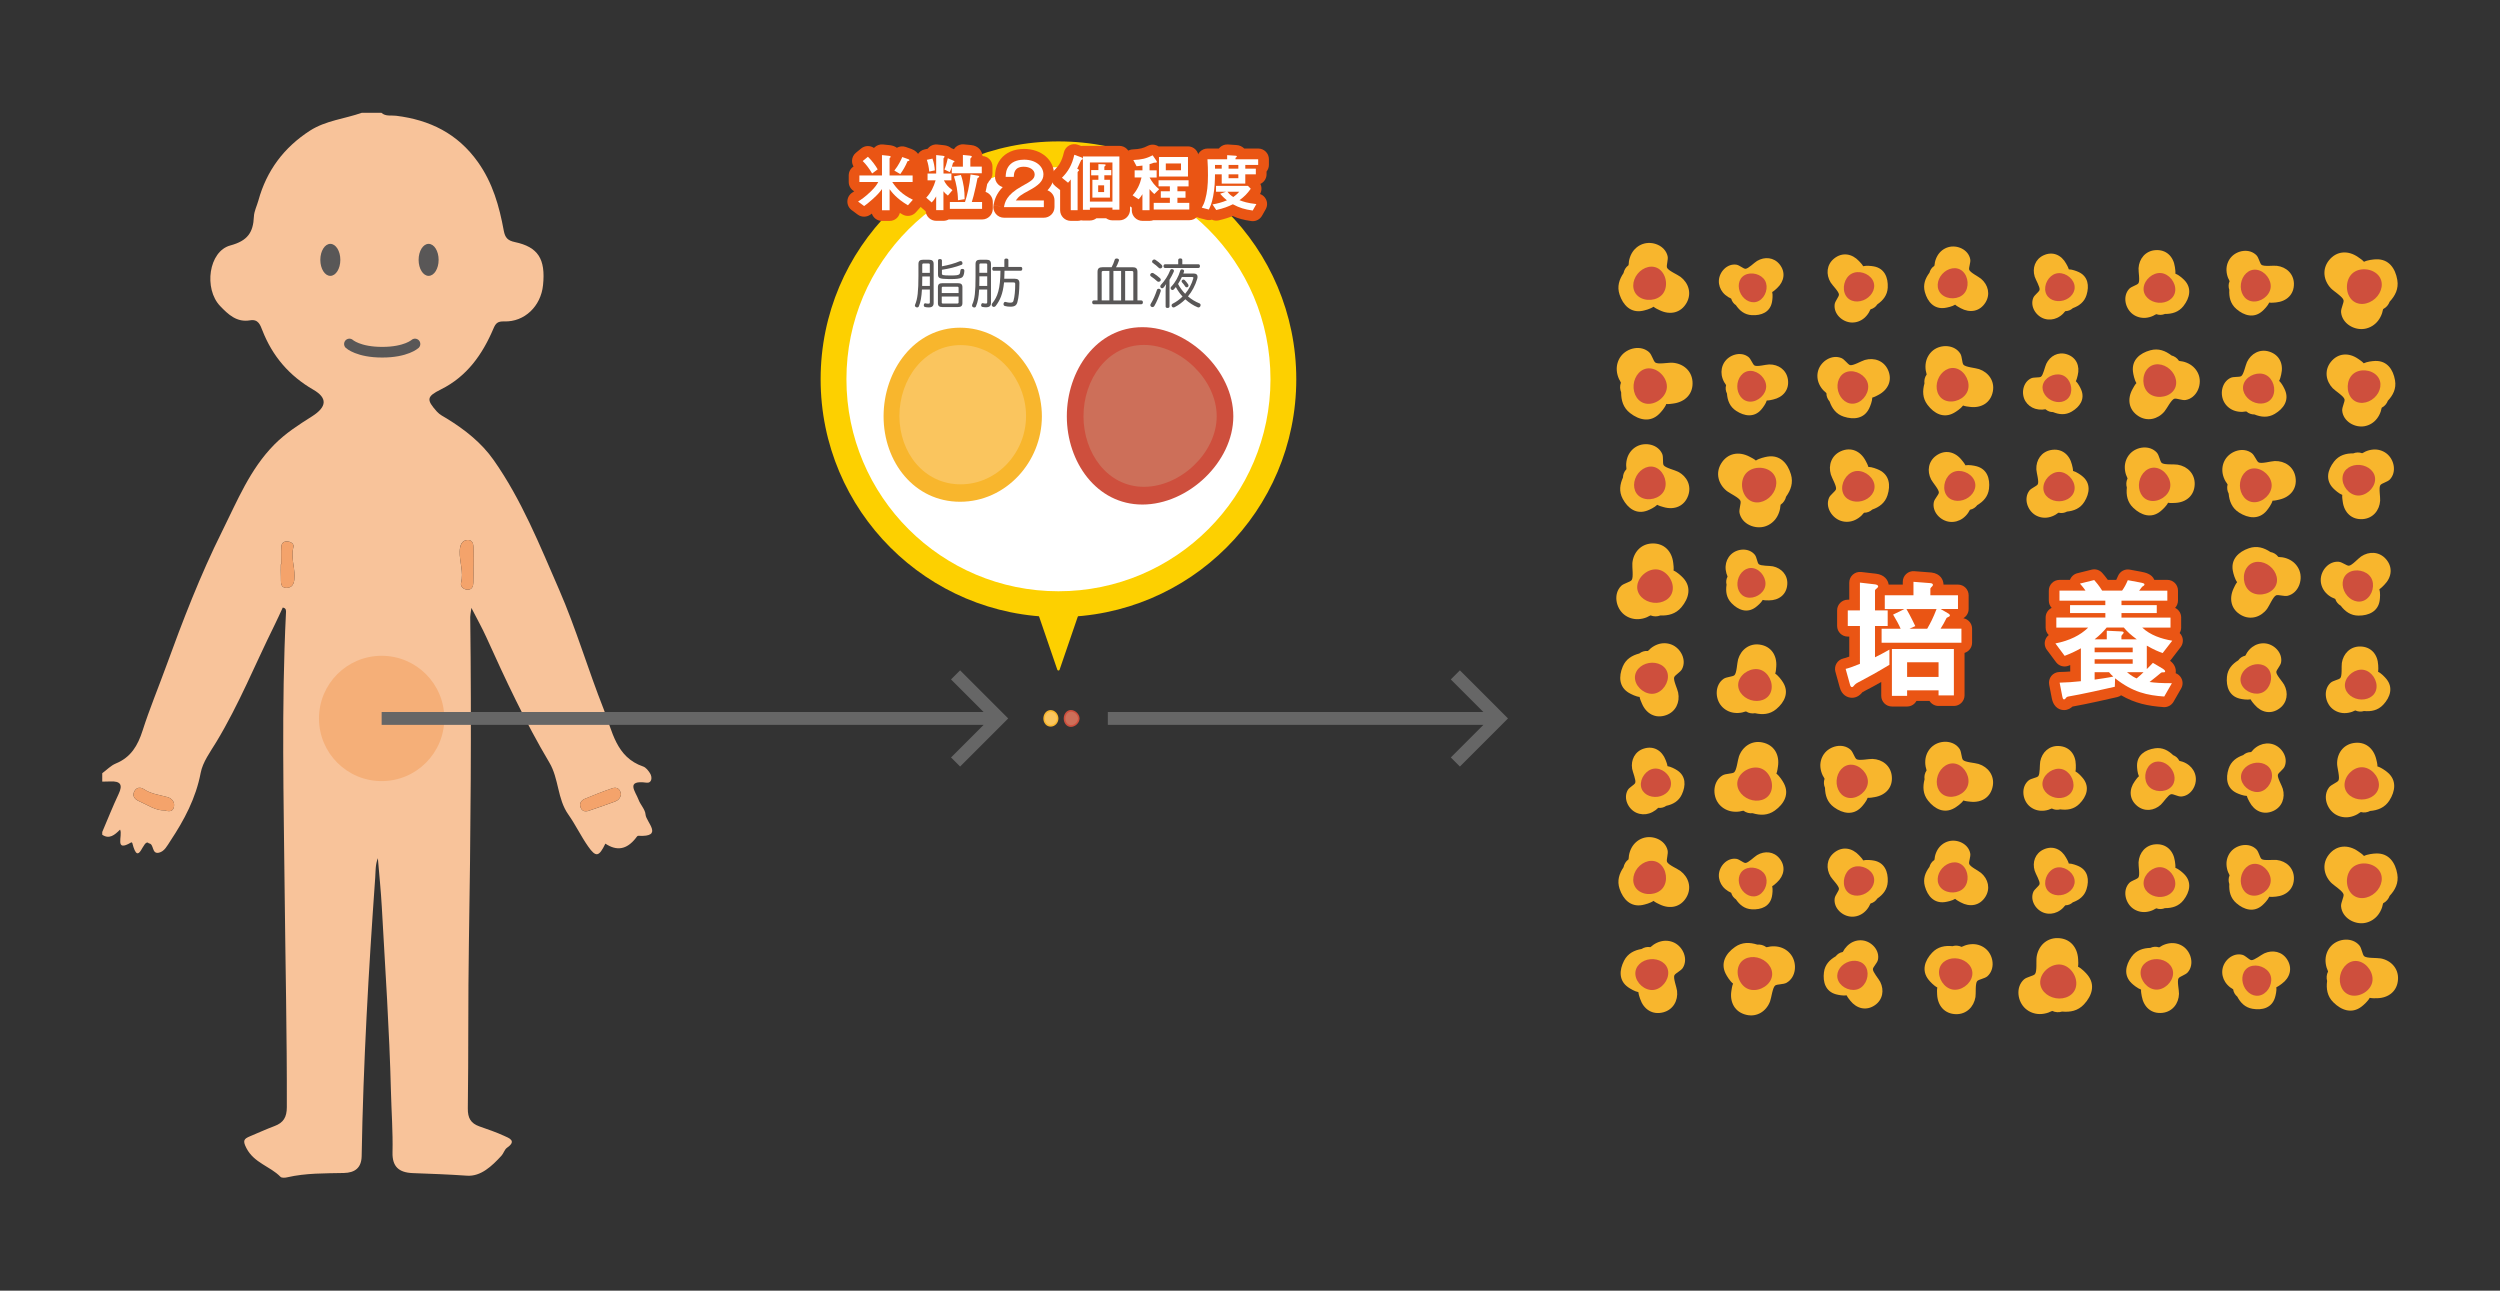 <?xml version="1.0" encoding="utf-8"?>
<!-- Generator: Adobe Illustrator 25.1.0, SVG Export Plug-In . SVG Version: 6.00 Build 0)  -->
<svg version="1.1" id="レイヤー_1" xmlns="http://www.w3.org/2000/svg" xmlns:xlink="http://www.w3.org/1999/xlink" x="0px"
	 y="0px" viewBox="0 0 841.89 434.65" style="enable-background:new 0 0 841.89 434.65;" xml:space="preserve">
<rect x="0" y="0" width="841.89" height="434.65" fill="#333333" stroke="none"/>
<style type="text/css">
	.st0{fill:#FDD000;}
	.st1{fill:#FFFFFF;}
	.st2{fill:#F8C39A;}
	.st3{fill:#F4A36B;}
	.st4{fill:#EA5514;}
	.st5{fill:#F8B62D;}
	.st6{fill:#FAC55E;}
	.st7{fill:#CE4F3D;}
	.st8{fill:#CD6F59;}
	.st9{fill:#F5AF78;}
	.st10{fill:#666666;}
	.st11{fill:#595757;}
	.st12{fill:none;stroke:#595757;stroke-width:3.587;stroke-linecap:round;stroke-miterlimit:10;}
</style>
<g>
	<g>
		<path class="st0" d="M356.82,225.54l10.24-29.87c0.09-0.26-0.11-0.54-0.38-0.54H346.2c-0.28,0-0.47,0.27-0.38,0.54l10.24,29.87
			C356.18,225.9,356.7,225.9,356.82,225.54z"/>
		<circle class="st0" cx="356.44" cy="127.71" r="80.09"/>
		<circle class="st1" cx="356.44" cy="127.71" r="71.4"/>
	</g>
	<g id="OWV74s.tif">
		<g>
			<path class="st2" d="M121.85,37.98c2.19,0,4.39,0,6.58,0c1.45,1.31,3.28,0.79,4.95,1c11.34,1.4,20.71,5.96,27.57,15.61
				c4.99,7.02,7.19,14.88,8.69,23.06c0.45,2.44,1.36,3.36,3.74,3.87c7.85,1.66,10.39,5.72,9.49,14.51
				c-0.72,7.08-6.22,12.43-13.06,12.21c-2.22-0.07-2.88,0.6-3.66,2.45c-3.69,8.69-8.91,16.1-17.67,20.45
				c-4.85,2.41-4.94,3.44-1.37,7.45c0.98,1.1,2.23,1.66,3.42,2.4c6.05,3.72,11.63,8.13,15.71,13.94
				c9.43,13.42,15.51,28.66,22.01,43.56c5.74,13.17,9.79,27.07,15.09,40.45c2.89,7.29,4.09,16.06,13.25,19.19
				c0.93,0.32,1.74,1.38,2.31,2.28c0.9,1.44,0.53,3.4-1.15,3.17c-7.26-1-3.72,3.01-2.74,5.68c0.64,1.75,2.27,3.33,2.38,5.05
				c0.16,2.51,6.33,7.66-2.48,7.15c-0.28-0.02-0.63,0.55-0.89,0.88c-2.99,3.75-6.32,4.33-10.16,1.76c-2.15,4.46-3.17,4.71-5.83,0.91
				c-2.41-3.44-4.23-7.3-6.66-10.74c-3.72-5.27-3.12-11.99-6.37-17.46c-8.07-13.58-14.75-27.89-21.25-42.27
				c-1.37-3.03-3.01-5.93-5.01-9.84c-0.24,1.86-0.4,2.47-0.39,3.07c0.46,36.66,0.14,73.32-0.45,109.98
				c-0.3,18.51-0.11,37.02-0.36,55.52c-0.04,3.23,0.99,5.01,3.87,6.04c2.79,0.99,5.62,1.93,8.31,3.17c1.67,0.77,4.43,1.67,1.01,4.04
				c-0.83,0.58-1.13,1.87-1.86,2.67c-3.18,3.47-6.94,7.06-11.61,6.73c-6.08-0.42-12.15-0.65-18.24-0.87
				c-4.77-0.17-6.95-2.26-6.84-6.94c0.16-6.91-0.36-13.78-0.53-20.67c-0.52-20.68-1.93-41.29-3.07-61.93
				c-0.3-5.51-0.88-11.01-1.33-16.51c-0.87,2.17-0.74,4.34-0.89,6.5c-2.23,31.25-4.03,62.51-4.57,93.84
				c-0.07,4.01-2.35,5.59-5.97,5.67c-6.42,0.14-12.84,0-19.16,1.47c-0.71,0.16-1.82,0.23-2.21-0.18c-3.48-3.57-8.86-4.64-11.45-9.62
				c-1.33-2.56-0.92-3.15,1.19-4.03c2.75-1.13,5.45-2.4,8.23-3.43c3.03-1.12,4.16-2.99,4.17-6.36c0.07-24.1-0.48-48.2-0.73-72.29
				c-0.32-31.38-1.11-62.77,0.44-94.15c0.04-0.71,0.16-1.62-1.08-1.82c-0.9,1.93-1.77,3.9-2.73,5.83
				c-6.53,13.16-12.02,26.84-19.66,39.46c-2.01,3.32-4.55,6.71-5.25,10.37c-1.63,8.56-5.53,15.88-10.22,22.95
				c-1.05,1.58-1.97,3.52-3.84,3.94c-2.53,0.58-1.56-3.01-3.39-3.14c-1.98-2.1-3.37,8.6-5.58-0.12c-0.03-0.1-0.28-0.26-0.33-0.23
				c-5.9,3.54-2.77-2.35-3.79-4.28c-1.88,1.89-3.64,3.3-6,1.74c0-0.31,0-0.63,0-0.94c1.83-4.28,3.54-8.62,5.53-12.83
				c1.49-3.16,0.53-4.32-2.72-4.19c-0.94,0.04-1.87,0.04-2.81,0.06c0-0.94,0-1.88,0-2.83c1.51-1.11,2.88-2.58,4.56-3.27
				c5.1-2.09,7.41-6.04,9.03-11.1c2.33-7.28,5.28-14.37,7.9-21.57c5.62-15.44,11.52-30.78,18.88-45.53
				c5.1-10.22,9.33-20.86,17.56-29.19c3.77-3.82,8.19-6.66,12.66-9.48c5.11-3.23,5.31-6.23,0.48-9.02
				c-8.04-4.64-13.73-11.24-17.11-19.88c-0.75-1.93-1.42-3.95-4.16-3.48c-4.49,0.78-7.36-1.95-10.1-4.81
				c-5.56-5.81-3.88-18.43,3.43-20.4c5.83-1.57,7.71-4.37,7.94-9.72c0.08-1.82,1.01-3.6,1.51-5.41
				c2.77-10.09,8.61-17.87,17.37-23.53C109.73,40.57,116.04,40.03,121.85,37.98z M159.44,190.59c0.02,0,0.04,0,0.06,0
				c0-1.72,0.06-3.44-0.02-5.16c-0.07-1.51,0.15-3.6-1.99-3.58c-2.05,0.02-2.62,1.91-2.68,3.76c-0.13,3.56,1.39,7.02,0.44,10.69
				c-0.31,1.2,0.93,2.34,2.39,2.28c1.37-0.06,1.72-1.25,1.77-2.37C159.5,194.35,159.44,192.47,159.44,190.59z M94.72,190.02
				c-0.05,0-0.1,0-0.15,0c0,1.4-0.06,2.81,0.02,4.21c0.09,1.61-0.43,3.92,2.21,3.71c2.14-0.17,2.38-2.26,2.39-3.98
				c0.02-3.23-1.27-6.4-0.39-9.72c0.26-0.99-0.64-1.69-1.67-1.87c-1.26-0.22-2.27,0.28-2.37,1.58
				C94.61,185.97,94.72,187.99,94.72,190.02z M55.47,272.92c1.68,0.5,2.87,0.32,3.13-1.31c0.27-1.65-0.79-2.78-2.18-3.17
				c-2.67-0.76-5.47-1.03-7.88-2.63c-1.17-0.78-2.45-0.79-3.23,0.54c-0.94,1.6,0.01,2.79,1.37,3.38
				C49.64,271.01,52.35,273.01,55.47,272.92z M209.11,267.43c-0.24-1.68-1.29-2.53-2.93-1.97c-3.1,1.05-6.14,2.27-9.17,3.52
				c-1.26,0.52-2.06,1.54-1.46,3.01c0.5,1.24,1.55,1.44,2.73,1.04c2.95-1.02,5.91-2,8.83-3.1
				C208.16,269.53,208.96,268.74,209.11,267.43z"/>
			<path class="st3" d="M159.44,190.59c0,1.87,0.06,3.75-0.02,5.62c-0.05,1.12-0.4,2.31-1.77,2.37c-1.46,0.06-2.7-1.08-2.39-2.28
				c0.95-3.67-0.57-7.13-0.44-10.69c0.07-1.85,0.63-3.73,2.68-3.76c2.14-0.03,1.92,2.07,1.99,3.58c0.07,1.72,0.02,3.44,0.02,5.16
				C159.48,190.59,159.46,190.59,159.44,190.59z"/>
			<path class="st3" d="M94.72,190.02c0-2.02-0.11-4.05,0.04-6.06c0.1-1.31,1.11-1.8,2.37-1.58c1.02,0.18,1.93,0.88,1.67,1.87
				c-0.88,3.32,0.41,6.48,0.39,9.72c-0.01,1.72-0.26,3.81-2.39,3.98c-2.63,0.21-2.12-2.1-2.21-3.71c-0.08-1.4-0.02-2.8-0.02-4.21
				C94.62,190.02,94.67,190.02,94.72,190.02z"/>
			<path class="st3" d="M55.47,272.92c-3.12,0.1-5.83-1.91-8.78-3.19c-1.36-0.6-2.32-1.78-1.37-3.38c0.78-1.33,2.07-1.31,3.23-0.54
				c2.4,1.6,5.21,1.87,7.88,2.63c1.38,0.39,2.45,1.52,2.18,3.17C58.34,273.24,57.15,273.42,55.47,272.92z"/>
			<path class="st3" d="M209.11,267.43c-0.15,1.31-0.96,2.1-2,2.49c-2.92,1.1-5.88,2.08-8.83,3.1c-1.18,0.41-2.23,0.21-2.73-1.04
				c-0.59-1.47,0.21-2.49,1.46-3.01c3.02-1.25,6.07-2.47,9.17-3.52C207.82,264.9,208.87,265.74,209.11,267.43z"/>
		</g>
	</g>
	<g>
		<g>
			<g>
				<path class="st4" d="M299.57,74.4h-2.56c-1.59,0-2.94-1.04-3.41-2.47c-0.16,0.12-0.32,0.23-0.47,0.34
					c-1.26,0.91-3.02,0.94-4.27,0.01l-2.04-1.51c-0.95-0.7-1.49-1.81-1.46-2.99c0.03-1.18,0.64-2.26,1.62-2.9l0.09-0.06
					c0.2-0.13,0.4-0.26,0.6-0.4c-1.11-0.61-1.86-1.79-1.86-3.15v-2.19c0-1.26,0.65-2.37,1.63-3.01c-0.36-0.6-0.54-1.29-0.51-2
					c0.04-1.03,0.52-1.98,1.31-2.63l1.76-1.44c1.26-1.03,3.02-1.07,4.32-0.17c0.09-0.1,0.18-0.19,0.28-0.28
					c0.75-0.68,1.76-1.01,2.77-0.9l2.28,0.24c0.04,0,0.08,0.01,0.13,0.02c0.92,0.12,1.67,0.43,2.24,0.86c0.88-0.51,1.97-0.65,3-0.28
					l1.94,0.69c2.66,1,2.86,3.15,2.86,3.79c0,0.64-0.18,1.39-0.62,2.06c1.03,0.63,1.71,1.77,1.71,3.06v2.19
					c0,1.23-0.62,2.32-1.56,2.96c0.81,0.52,1.39,1.35,1.58,2.31c0.22,1.11-0.09,2.26-0.85,3.1l-1.68,1.87
					c-1.14,1.27-3.02,1.56-4.49,0.7c-0.3-0.18-0.6-0.36-0.88-0.53C302.66,73.25,301.25,74.4,299.57,74.4z M297.8,50.04
					c-0.12,0.08-0.23,0.17-0.33,0.27C297.58,50.21,297.7,50.11,297.8,50.04z"/>
			</g>
			<g>
				<path class="st4" d="M317.72,74.36h-2.45c-1.86,0-3.39-1.42-3.57-3.24c-0.1-0.07-0.2-0.15-0.29-0.23l-1.85-1.61
					c-0.74-0.64-1.18-1.56-1.23-2.55c-0.04-0.98,0.32-1.94,1-2.64c0.21-0.22,0.41-0.46,0.6-0.72c-0.71-0.66-1.15-1.59-1.15-2.63
					v-2.3c0-0.6,0.15-1.17,0.41-1.67c-0.11-0.61-0.25-1.18-0.47-1.84c-0.32-0.97-0.21-2.02,0.3-2.9c0.51-0.88,1.36-1.51,2.36-1.72
					l1.01-0.22c0.14-0.19,0.3-0.37,0.48-0.53c0.76-0.68,1.76-1.01,2.78-0.9l2.24,0.24c1.09,0.12,1.89,0.5,2.46,0.99
					c0.09,0.03,0.18,0.06,0.26,0.1l0.63,0.27c0.17-0.27,0.38-0.52,0.62-0.74c0.75-0.68,1.75-1.01,2.76-0.91l2.39,0.24
					c2.52,0.25,3.74,2.04,3.85,3.69c1.88,0.12,3.36,1.67,3.36,3.58v2.24c0,1.06-0.46,2-1.18,2.66c-0.15,0.34-0.35,0.65-0.59,0.93
					c-0.12,0.61-0.25,1.25-0.3,1.48c-0.09,0.41-0.17,0.8-0.26,1.19c1.42,0.48,2.44,1.82,2.44,3.4v2.3c0,1.98-1.61,3.59-3.59,3.59
					h-10.86c-0.13,0-0.25-0.01-0.37-0.02C318.97,74.18,318.37,74.36,317.72,74.36z M324.67,50.41
					C324.67,50.41,324.67,50.41,324.67,50.41C324.67,50.41,324.67,50.41,324.67,50.41z"/>
			</g>
			<g>
				<path class="st4" d="M351.52,73.32H338.1c-1.06,0-2.07-0.47-2.75-1.29s-0.97-1.89-0.78-2.94l3.53,0.64l-3.53-0.66
					c0.34-1.86,1.02-3.94,3.11-6.07c-0.61-0.17-1.17-0.51-1.62-0.98c-0.68-0.71-1.03-1.67-0.98-2.66c0.07-1.42,0.18-3.55,1.88-5.76
					c1.73-2.23,4.54-3.45,7.92-3.45c5.75,0,10.08,3.69,10.08,8.58c0,2.28-0.97,4.02-2.22,5.36c1.38,0.5,2.37,1.82,2.37,3.38v2.26
					C355.11,71.72,353.5,73.32,351.52,73.32z"/>
			</g>
			<g>
				<path class="st4" d="M362.89,74.38h-2.3c-1.98,0-3.59-1.61-3.59-3.59V64l-1.66-1.35c-0.79-0.64-1.27-1.58-1.32-2.59
					c-0.06-1.01,0.32-2,1.03-2.72c1.53-1.54,2.55-3.02,3.22-6.01c0.23-1,0.88-1.86,1.78-2.35c0.9-0.49,1.97-0.58,2.94-0.23
					l1.13,0.41c0.18-0.03,0.37-0.04,0.56-0.04h12.28c1.98,0,3.59,1.61,3.59,3.59v17.9c0,1.98-1.61,3.59-3.59,3.59h-2.35
					c-0.79,0-1.52-0.26-2.11-0.69h-3.28c-0.61,0.47-1.37,0.75-2.2,0.75h-2.35c-0.22,0-0.43-0.02-0.64-0.06
					C363.68,74.31,363.29,74.38,362.89,74.38z"/>
			</g>
			<g>
				<path class="st4" d="M387.11,74.38h-2.39c-1.98,0-3.59-1.61-3.59-3.59v-0.9l-1.7-1.12c-0.87-0.57-1.44-1.49-1.58-2.52
					c-0.14-1.03,0.17-2.06,0.86-2.84c0.31-0.36,0.59-0.73,0.85-1.12c-0.65-0.65-1.05-1.54-1.05-2.53v-2.41
					c0-0.45,0.08-0.88,0.23-1.27l-0.27-0.52c-0.57-1.08-0.55-2.38,0.05-3.44s1.71-1.75,2.93-1.81c2.44-0.13,3.44-0.37,5.08-1.21
					c1.18-0.6,2.54-0.49,3.59,0.19c0.05,0,0.11,0,0.16,0h9.77c1.98,0,3.59,1.61,3.59,3.59v6.58c0,0.01,0,0.01,0,0.02
					c0.14,0.38,0.22,0.8,0.22,1.23v2.06c0,0.98-0.39,1.87-1.03,2.52v0.29c0.78,0.66,1.27,1.64,1.27,2.74v2.24
					c0,1.98-1.61,3.59-3.59,3.59h-11.98c-0.04,0-0.09,0-0.13,0C388,74.29,387.56,74.38,387.11,74.38z"/>
			</g>
			<g>
				<path class="st4" d="M421.86,74.48c-0.17,0-0.34-0.01-0.5-0.04c-2.52-0.36-4.33-0.83-6.24-1.69c-1.26,0.52-2.66,0.98-4.72,1.46
					c-0.79,0.18-1.59,0.09-2.29-0.23c-0.61,0.18-1.28,0.2-1.93,0.03l-2.37-0.62c-1.07-0.28-1.96-1.05-2.39-2.07
					c-0.43-1.02-0.37-2.19,0.18-3.16c0.37-0.66,0.56-0.99,0.83-1.96c0.55-1.97,0.8-4.16,0.8-7.14c0-1.99-0.05-3.73-0.16-5.18
					c-0.07-0.99,0.27-1.98,0.95-2.71s1.63-1.15,2.63-1.15h3.8c0.11-0.15,0.24-0.28,0.38-0.41c0.73-0.68,1.7-1.02,2.69-0.96
					l2.79,0.19c1.06,0.04,2.01,0.49,2.7,1.18h4.71c1.98,0,3.59,1.61,3.59,3.59v1.91c0,0.85-0.3,1.64-0.79,2.25v0.91
					c0,1.45-0.86,2.7-2.09,3.26c0.53,1.06,0.5,2.33-0.1,3.39c0.84,0.3,1.55,0.92,1.97,1.73c0.55,1.07,0.53,2.35-0.07,3.41
					l-1.23,2.17C424.34,73.8,423.14,74.48,421.86,74.48z"/>
			</g>
		</g>
		<g>
			<g>
				<path class="st1" d="M305.75,69.13c-3.87-2.28-5.44-4.41-6.17-5.42v7.1h-2.56v-7.14c-0.73,0.97-1.31,1.74-3.18,3.42
					c-1.49,1.33-2.15,1.81-2.84,2.3l-2.04-1.51c1.05-0.69,2.3-1.49,4.19-3.31c1.66-1.61,2.09-2.36,2.62-3.29h-6.37v-2.19h7.61v-6.86
					l2.28,0.24c0.15,0.02,0.67,0.06,0.67,0.35c0,0.09-0.04,0.13-0.11,0.17c-0.15,0.15-0.28,0.26-0.28,0.37v5.74h7.76v2.19h-6.86
					c1.5,2.3,3.46,4.32,6.95,5.98L305.75,69.13z M293.7,58.42c-0.9-1.55-2.09-3.14-3.18-4.19l1.76-1.44
					c1.46,1.38,2.67,3.16,3.29,4.24L293.7,58.42z M305.94,54.21c-0.19,0.02-0.3,0.04-0.34,0.11c-0.67,1.64-1.57,3.14-2.43,4.3
					l-2-1.18c1.35-1.66,2.28-3.57,2.67-4.56l1.94,0.69c0.17,0.06,0.47,0.17,0.47,0.41C306.24,54.12,306.09,54.16,305.94,54.21z"/>
			</g>
			<g>
				<path class="st1" d="M319.2,65.86c-0.77-0.6-1.12-0.97-1.49-1.46v6.37h-2.45v-4.63c-0.52,0.92-0.88,1.42-1.5,2.04l-1.85-1.61
					c1.57-1.64,2.54-3.72,3.16-5.83h-2.71v-2.3h2.9v-6.22l2.24,0.24c0.39,0.04,0.58,0.11,0.58,0.32c0,0.09-0.04,0.15-0.17,0.3
					c-0.17,0.17-0.19,0.26-0.19,0.37v4.99h2.67v2.3h-2.52c0.56,1.16,1.25,2.13,2.88,3.29L319.2,65.86z M312.92,57.78
					c-0.13-1.49-0.35-2.58-0.8-3.96l1.89-0.41c0.52,1.5,0.71,2.69,0.8,3.96L312.92,57.78z M320.52,58.36v-2.11
					c-0.24,0.67-0.41,1.18-0.69,1.7l-1.79-0.86c0.37-0.84,0.71-1.85,1.14-3.81l1.89,0.82c0.15,0.06,0.35,0.17,0.35,0.34
					s-0.13,0.22-0.47,0.32c-0.11,0.43-0.15,0.6-0.39,1.36h3.7v-3.94l2.39,0.24c0.22,0.02,0.62,0.09,0.62,0.36
					c0,0.11-0.09,0.19-0.24,0.32c-0.17,0.15-0.26,0.28-0.26,0.41v2.6h3.85v2.24H320.52z M319.87,70.32v-2.3h5.1
					c0.73-2.3,1.55-5.49,1.87-9.27l2.43,0.39c0.19,0.02,0.5,0.11,0.5,0.35c0,0.13-0.09,0.19-0.22,0.26
					c-0.24,0.17-0.26,0.17-0.37,0.26c-0.09,0.39-0.47,2.3-0.56,2.73c-0.56,2.63-1.05,4.32-1.36,5.29h3.46v2.3H319.87z M322.6,67.43
					c-0.02-2.97-0.6-5.76-1.36-8.04l2.35-0.47c0.92,2.62,1.27,5.38,1.25,8.15L322.6,67.43z"/>
			</g>
			<g>
				<path class="st1" d="M338.1,69.74c0.28-1.55,0.73-4.13,6.11-7.08c3.03-1.66,4.22-2.39,4.22-3.91c0-1.55-1.61-2.6-3.68-2.6
					c-3.21,0-3.31,2.28-3.36,3.42h-2.73c0.06-1.25,0.15-2.47,1.14-3.76c1.36-1.74,3.68-2.04,5.08-2.04c3.92,0,6.5,2.22,6.5,4.99
					c0,2.17-1.63,3.66-4.8,5.36c-2.6,1.4-3.49,1.94-4.5,3.38h9.44v2.26H338.1z"/>
			</g>
			<g>
				<path class="st1" d="M364.42,53.75c-0.26,0.09-0.28,0.11-0.34,0.17c-0.02,0.02-1.16,2.52-1.33,2.9c0.32,0.13,0.6,0.28,0.6,0.5
					c0,0.11-0.04,0.15-0.11,0.24c-0.22,0.19-0.35,0.3-0.35,0.43v12.8h-2.3V60.42c-0.28,0.41-0.47,0.62-0.92,1.12l-2.06-1.68
					c2.09-2.11,3.38-4.24,4.17-7.74l2.19,0.8c0.52,0.19,0.65,0.37,0.65,0.56C364.62,53.67,364.51,53.71,364.42,53.75z M374.62,70.6
					v-0.69h-7.59v0.75h-2.35V52.7h12.28v17.9H374.62z M374.62,54.72h-7.59v13.16h7.59V54.72z M371.89,59.04v1.51h1.89v6h-5.91v-6
					h2.02v-1.51h-2.43v-1.76h2.43v-2.02l1.74,0.06c0.35,0.02,0.71,0.02,0.71,0.24c0,0.15-0.09,0.24-0.19,0.32
					c-0.13,0.09-0.26,0.19-0.26,0.34v1.05h2.34v1.76H371.89z M371.82,62.42h-2v2.26h2V62.42z"/>
			</g>
			<g>
				<path class="st1" d="M388.72,65.35c-0.56-0.47-0.92-0.86-1.61-1.66v7.1h-2.39v-5.4c-0.22,0.35-0.65,1.08-1.29,1.72l-2.02-1.33
					c1.53-1.74,2.5-3.76,3.01-6.02h-2.32v-2.41h2.63v-1.59c-0.71,0.11-1.08,0.15-1.98,0.22l-1.1-2.09c2.82-0.15,4.32-0.47,6.52-1.59
					l1.27,1.85c0.09,0.11,0.13,0.24,0.13,0.35c0,0.09,0,0.21-0.19,0.26c-0.02,0.02-0.54,0.02-0.58,0.02c-0.19,0-0.26,0.02-0.88,0.26
					c-0.04,0.02-0.3,0.11-0.8,0.24v2.09h2.39v2.41h-2.39c0.84,1.53,1.83,2.82,3.23,3.94L388.72,65.35z M388.52,70.55v-2.24h5.44
					v-1.72h-3.05v-2.17h3.05v-1.66h-3.81V60.7h10.11v2.06h-3.76v1.66h2.73v2.17h-2.73v1.72h4v2.24H388.52z M390.29,59.45v-6.58h9.77
					v6.58H390.29z M397.71,55.04h-5.12v2.3h5.12V55.04z"/>
			</g>
			<g>
				<path class="st1" d="M419.36,55.54v1.25h3.55v1.91h-3.55v3.12h-7.94V58.7h-2.26c-0.04,2.09-0.06,4.54-0.64,7.49
					c-0.45,2.34-0.92,3.31-1.44,4.37l-2.37-0.62c0.47-0.84,0.8-1.44,1.16-2.78c0.65-2.3,0.92-4.82,0.92-8.09
					c0-1.76-0.04-3.7-0.17-5.44h6.63v-1.38l2.86,0.19c0.04,0,0.41,0.04,0.41,0.26c0,0.17-0.09,0.22-0.21,0.28
					c-0.13,0.06-0.24,0.17-0.24,0.24v0.41h7.63v1.91H419.36z M421.86,70.9c-2.73-0.39-4.43-0.9-6.69-2.11
					c-1.66,0.82-3.01,1.33-5.59,1.94l-1.27-1.89c1.63-0.28,3.08-0.64,4.86-1.38c-0.52-0.43-1.25-1.01-2.28-2.22l1.96-0.67h-3.35
					v-1.98h10.75l0.95,0.97c-1.18,1.66-2.15,2.65-3.79,3.85c1.2,0.47,2.65,0.99,5.68,1.31L421.86,70.9z M411.42,55.54h-2.26v1.25
					h2.26V55.54z M413.36,64.57c0.58,0.75,1.12,1.27,1.96,1.77c1.16-0.82,1.68-1.4,2-1.77H413.36z M417.02,55.54h-3.29v1.25h3.29
					V55.54z M417.02,58.7h-3.29v1.31h3.29V58.7z"/>
			</g>
		</g>
	</g>
	<g>
		<path class="st5" d="M351.36,241.96c0-1.47,0.99-2.84,2.45-2.84s2.62,1.38,2.62,2.84c0,1.47-1.16,2.74-2.62,2.74
			S351.36,243.42,351.36,241.96z"/>
		<path class="st6" d="M351.87,241.95c0-1.17,0.79-2.27,1.96-2.27s2.1,1.1,2.1,2.27c0,1.17-0.93,2.19-2.1,2.19
			S351.87,243.12,351.87,241.95z"/>
	</g>
	<g>
		<path class="st7" d="M358.21,241.96c0-1.47,0.96-2.86,2.42-2.86s2.92,1.39,2.92,2.86c0,1.47-1.45,2.83-2.92,2.83
			S358.21,243.42,358.21,241.96z"/>
		<path class="st8" d="M358.75,241.95c0-1.17,0.76-2.29,1.94-2.29c1.17,0,2.33,1.11,2.33,2.29s-1.16,2.26-2.33,2.26
			C359.51,244.22,358.75,243.13,358.75,241.95z"/>
	</g>
	<g>
		<g>
			<path class="st5" d="M297.55,140.2c0-15.41,10.35-29.85,25.76-29.85s27.55,14.45,27.55,29.85s-12.15,28.77-27.55,28.77
				S297.55,155.61,297.55,140.2z"/>
			<path class="st6" d="M302.88,140.09c0-12.33,8.28-23.88,20.61-23.88s22.04,11.56,22.04,23.88c0,12.33-9.72,23.01-22.04,23.01
				S302.88,152.42,302.88,140.09z"/>
		</g>
		<g>
			<path class="st7" d="M359.26,140.2c0-15.41,10.03-30.02,25.44-30.02s30.63,14.61,30.63,30.02s-15.23,29.71-30.63,29.71
				S359.26,155.61,359.26,140.2z"/>
			<path class="st8" d="M364.87,140.17c0-12.33,8.02-24.01,20.35-24.01c12.33,0,24.51,11.69,24.51,24.01
				c0,12.33-12.18,23.77-24.51,23.77C372.9,163.94,364.87,152.5,364.87,140.17z"/>
		</g>
	</g>
	<circle class="st9" cx="128.52" cy="241.94" r="21.1"/>
	<g>
		<polygon class="st10" points="323.32,225.74 320.26,228.8 331.24,239.78 128.52,239.78 128.52,244.1 331.24,244.1 320.26,255.08 
			323.32,258.14 336.46,245 339.52,241.94 		"/>
	</g>
	<g>
		<polygon class="st10" points="491.63,225.74 488.57,228.8 499.55,239.78 373.07,239.78 373.07,244.1 499.55,244.1 488.57,255.08 
			491.63,258.14 504.77,245 507.82,241.94 		"/>
	</g>
	<g>
		<g>
			<path class="st11" d="M310.47,97.5c-0.14,2.55-0.47,4.27-1.02,5.6c-0.11,0.27-0.32,0.43-0.59,0.43c-0.11,0-0.22-0.02-0.34-0.07
				c-0.27-0.13-0.43-0.32-0.43-0.57c0-0.09,0.02-0.2,0.07-0.3c0.84-1.83,1.13-4.69,1.13-9.7v-3.97c0-1.04,0.49-1.45,1.53-1.45h2.08
				c1.02,0,1.51,0.41,1.51,1.45v13.16c0,0.97-0.54,1.44-1.61,1.44c-0.49,0-0.92-0.05-1.31-0.14c-0.22-0.05-0.4-0.27-0.4-0.57
				c0-0.07,0-0.14,0.02-0.21c0.07-0.3,0.25-0.47,0.45-0.47c0.04,0,0.09,0,0.14,0.02c0.25,0.07,0.56,0.11,0.86,0.11
				c0.49,0,0.57-0.11,0.57-0.52V97.5H310.47z M310.58,93.44c0,1.04-0.02,1.99-0.04,2.85h2.59V93.1h-2.55V93.44z M313.13,89.17
				c0-0.36-0.16-0.45-0.49-0.45h-1.58c-0.32,0-0.49,0.09-0.49,0.45v2.73h2.55V89.17z M324.1,102.07c0,0.97-0.49,1.33-1.47,1.33
				h-5.31c-1.01,0-1.47-0.36-1.47-1.33v-5.37c0-0.97,0.47-1.33,1.47-1.33h5.31c0.99,0,1.47,0.36,1.47,1.33V102.07z M317.19,92.09
				c0,0.54,0.2,0.66,2.67,0.68c0.14,0,0.31,0,0.43,0c1.58,0,2.28-0.09,2.68-0.34c0.32-0.18,0.39-0.74,0.45-1.28
				c0.04-0.41,0.25-0.59,0.61-0.59c0.04,0,0.07,0,0.11,0c0.43,0.04,0.61,0.23,0.61,0.61c0,0.04,0,0.07,0,0.11
				c-0.09,1.11-0.3,1.87-0.93,2.23c-0.67,0.37-1.94,0.47-3.64,0.47c-0.2,0-0.4,0-0.59,0c-3.3-0.04-3.71-0.32-3.71-1.6v-4.65
				c0-0.31,0.25-0.5,0.66-0.5c0.4,0,0.66,0.2,0.66,0.5v1.95c2.12-0.38,4.29-0.97,5.96-1.69c0.11-0.05,0.22-0.07,0.32-0.07
				c0.23,0,0.45,0.11,0.56,0.36c0.05,0.13,0.09,0.27,0.09,0.4c0,0.23-0.11,0.43-0.34,0.5c-1.88,0.72-4.18,1.31-6.59,1.67V92.09z
				 M322.81,98.7v-1.74c0-0.34-0.18-0.41-0.5-0.41h-4.67c-0.34,0-0.5,0.07-0.5,0.41v1.74H322.81z M317.13,101.81
				c0,0.34,0.16,0.41,0.49,0.41h4.69c0.32,0,0.5-0.07,0.5-0.41v-1.94h-5.67V101.81z"/>
			<path class="st11" d="M329.73,97.5c-0.14,2.59-0.45,4.23-1.06,5.64c-0.12,0.3-0.32,0.41-0.56,0.41c-0.11,0-0.23-0.04-0.36-0.07
				c-0.27-0.13-0.41-0.32-0.41-0.57c0-0.11,0.02-0.23,0.07-0.36c0.86-1.83,1.11-4.29,1.11-9.41v-4.2c0-1.08,0.49-1.47,1.49-1.47
				h2.24c0.99,0,1.47,0.39,1.47,1.47v13.1c0,0.95-0.5,1.44-1.69,1.44c-0.43,0-0.84-0.05-1.22-0.13c-0.23-0.05-0.41-0.25-0.41-0.56
				c0-0.07,0.02-0.16,0.04-0.23c0.07-0.34,0.27-0.47,0.49-0.47c0.04,0,0.07,0,0.11,0.02c0.23,0.07,0.57,0.12,0.84,0.12
				c0.47,0,0.57-0.09,0.57-0.5V97.5H329.73z M329.82,93.56c0,1.01-0.02,1.9-0.04,2.73h2.67v-3.23h-2.64V93.56z M332.46,89.17
				c0-0.36-0.16-0.45-0.47-0.45h-1.71c-0.3,0-0.47,0.09-0.47,0.45v2.69h2.64V89.17z M334.65,91.18c-0.32,0-0.5-0.27-0.5-0.65
				s0.18-0.65,0.5-0.65h3.57v-2.3c0-0.34,0.25-0.52,0.66-0.52c0.41,0,0.7,0.18,0.7,0.52v2.3h4.16c0.34,0,0.52,0.25,0.52,0.63
				s-0.18,0.67-0.52,0.67h-5.46c-0.02,0.9-0.04,1.79-0.09,2.69h3.54c1.04,0,1.56,0.4,1.56,1.47c-0.02,2.66-0.23,4.76-0.68,6.43
				c-0.29,1.02-0.84,1.51-2.37,1.51c-0.63,0-1.24-0.07-1.83-0.23c-0.29-0.07-0.47-0.29-0.47-0.63c0-0.06,0-0.13,0.02-0.2
				c0.09-0.36,0.29-0.56,0.56-0.56c0.07,0,0.13,0.02,0.2,0.04c0.45,0.13,0.97,0.23,1.38,0.23c0.86,0,1.08-0.18,1.22-0.72
				c0.38-1.38,0.56-3.34,0.56-5.6c0-0.39-0.18-0.5-0.57-0.5h-3.19c-0.4,3.9-1.36,6.03-2.82,7.93c-0.14,0.2-0.38,0.32-0.63,0.32
				c-0.14,0-0.29-0.05-0.43-0.16c-0.2-0.16-0.27-0.36-0.27-0.56c0-0.18,0.07-0.36,0.18-0.5c1.78-2.15,2.73-4.88,2.76-10.97H334.65z"
				/>
		</g>
	</g>
	<g>
		<g>
			<path class="st11" d="M381.41,89.99c1.15,0,1.63,0.43,1.63,1.56v9.62h1.28c0.36,0,0.56,0.25,0.56,0.65c0,0.37-0.2,0.64-0.56,0.64
				h-15.98c-0.34,0-0.54-0.27-0.54-0.64c0-0.4,0.2-0.65,0.54-0.65h1.26v-9.64c0-1.11,0.52-1.54,1.65-1.54h3.09
				c0.45-0.81,0.79-1.71,1.04-2.51c0.09-0.27,0.31-0.43,0.63-0.43c0.09,0,0.16,0,0.25,0.02c0.38,0.07,0.57,0.29,0.57,0.56
				c0,0.05-0.02,0.13-0.04,0.18c-0.27,0.81-0.61,1.56-0.97,2.19H381.41z M371.52,91.25c-0.34,0-0.52,0.11-0.52,0.48v9.44h2.59v-9.93
				H371.52z M374.95,101.18h2.59v-9.93h-2.59V101.18z M378.9,101.18h2.75v-9.44c0-0.37-0.18-0.48-0.54-0.48h-2.21V101.18z"/>
			<path class="st11" d="M390.64,93.67c0.18,0.18,0.27,0.38,0.27,0.56c0,0.14-0.07,0.3-0.18,0.43c-0.14,0.14-0.36,0.23-0.56,0.23
				c-0.18,0-0.36-0.05-0.49-0.18c-0.59-0.54-1.35-1.18-2.12-1.67c-0.14-0.09-0.23-0.27-0.23-0.45c0-0.14,0.05-0.29,0.16-0.41
				c0.14-0.18,0.34-0.27,0.56-0.27c0.13,0,0.25,0.04,0.4,0.11C389.17,92.45,390.05,93.12,390.64,93.67z M390.91,97.87
				c0,0.09-0.02,0.18-0.05,0.27c-0.52,1.6-1.35,3.59-2.12,4.88c-0.16,0.27-0.4,0.4-0.63,0.4c-0.14,0-0.29-0.04-0.41-0.13
				c-0.2-0.13-0.32-0.3-0.32-0.52c0-0.16,0.05-0.32,0.18-0.52c0.77-1.22,1.54-3.05,2.05-4.6c0.09-0.27,0.3-0.41,0.57-0.41
				c0.09,0,0.18,0.02,0.29,0.05C390.75,97.39,390.91,97.6,390.91,97.87z M391.18,89.19c0.16,0.18,0.25,0.36,0.25,0.54
				c0,0.16-0.07,0.33-0.2,0.45c-0.12,0.15-0.32,0.22-0.52,0.22c-0.18,0-0.36-0.07-0.5-0.22c-0.57-0.57-1.29-1.15-2.01-1.63
				c-0.14-0.11-0.23-0.29-0.23-0.47c0-0.14,0.05-0.3,0.18-0.43c0.14-0.18,0.34-0.27,0.56-0.27c0.13,0,0.27,0.04,0.4,0.13
				C389.81,87.95,390.57,88.57,391.18,89.19z M392.52,98.12c0-0.77,0.07-1.67,0.18-2.46c-0.29,0.47-0.61,0.9-0.86,1.17
				c-0.14,0.16-0.32,0.25-0.5,0.25c-0.14,0-0.29-0.06-0.41-0.18c-0.13-0.13-0.2-0.29-0.2-0.45c0-0.18,0.07-0.36,0.23-0.54
				c1.29-1.36,2.42-3.1,3.11-4.9c0.11-0.27,0.3-0.39,0.56-0.39c0.09,0,0.18,0.02,0.29,0.05c0.27,0.09,0.41,0.29,0.41,0.54
				c0,0.11-0.02,0.21-0.07,0.32c-0.41,0.9-0.9,1.85-1.42,2.69v9.01c0,0.32-0.27,0.48-0.66,0.48c-0.4,0-0.65-0.16-0.65-0.48V98.12z
				 M403.57,88.99c0.34,0,0.52,0.25,0.52,0.63c0,0.36-0.18,0.63-0.52,0.63h-11.2c-0.36,0-0.54-0.27-0.54-0.63
				c0-0.38,0.18-0.63,0.54-0.63h4.4v-1.4c0-0.39,0.29-0.57,0.7-0.57c0.43,0,0.68,0.18,0.68,0.57v1.4H403.57z M401.99,92.11
				c0.88,0,1.29,0.41,1.29,1.11c0,0.21-0.04,0.47-0.13,0.75c-0.64,2.15-1.69,4.15-3.09,5.84c1.22,1.04,2.53,1.81,3.82,2.33
				c0.27,0.11,0.43,0.32,0.43,0.59c0,0.11-0.02,0.22-0.07,0.34c-0.11,0.27-0.36,0.47-0.65,0.47c-0.09,0-0.18-0.02-0.27-0.06
				c-1.42-0.57-2.85-1.51-4.16-2.69c-1.04,1.04-2.23,1.94-3.57,2.64c-0.14,0.07-0.29,0.11-0.43,0.11c-0.22,0-0.41-0.11-0.54-0.36
				c-0.05-0.11-0.09-0.21-0.09-0.32c0-0.25,0.14-0.48,0.41-0.61c1.24-0.63,2.33-1.44,3.29-2.39c-0.88-0.97-1.65-2.03-2.26-3.19
				c-0.2,0.25-0.39,0.5-0.61,0.72c-0.16,0.2-0.36,0.29-0.54,0.29c-0.14,0-0.29-0.07-0.41-0.2c-0.13-0.13-0.2-0.29-0.2-0.47
				c0-0.14,0.05-0.3,0.18-0.43c1.49-1.56,2.48-3.48,3.05-5.38c0.09-0.33,0.29-0.49,0.57-0.49c0.07,0,0.16,0.02,0.25,0.04
				c0.31,0.07,0.49,0.27,0.49,0.54c0,0.07-0.02,0.16-0.04,0.23c-0.07,0.2-0.14,0.4-0.22,0.59H401.99z M398,93.28
				c-0.38,0.81-0.79,1.6-1.28,2.35c0.61,1.2,1.44,2.32,2.39,3.31c1.28-1.53,2.21-3.31,2.73-5.17c0.02-0.09,0.04-0.16,0.04-0.22
				c0-0.2-0.14-0.27-0.47-0.27H398z M400.1,95.74c0.09,0.14,0.14,0.3,0.14,0.45c0,0.16-0.07,0.33-0.23,0.45
				c-0.13,0.09-0.25,0.12-0.4,0.12c-0.18,0-0.36-0.09-0.47-0.27c-0.32-0.5-0.68-0.97-1.09-1.42c-0.09-0.09-0.14-0.23-0.14-0.36
				c0-0.14,0.05-0.29,0.2-0.41c0.13-0.11,0.27-0.16,0.4-0.16c0.16,0,0.32,0.07,0.47,0.2C399.37,94.71,399.8,95.3,400.1,95.74z"/>
		</g>
	</g>
	<g>
		<g>
			<path class="st5" d="M569.96,128.45c-0.29-3.68-3.2-6.07-6.77-6.3c-1.33-0.09-4.81,0.61-5.73-0.05
				c-0.69-0.49-1.16-2.61-2.08-3.46c-2.78-2.56-7.41-1.52-9.55,1.35c-1.04,1.4-1.51,3.14-1.36,4.86c0.08,0.96,0.34,1.91,0.74,2.79
				c0.14,0.26,0.29,0.52,0.43,0.79c0.08,0.18,0.15,0.32,0.21,0.43c-0.41,1.14-0.33,2.27,0.08,3.25c-0.01,2.68,0.67,5.19,3.03,7.01
				c3.08,2.38,6.77,3.19,9.73,0.32c0.69-0.67,2-2.17,2.45-3.39c0.8,0.09,1.81-0.09,2.51-0.18
				C567.55,135.3,570.29,132.57,569.96,128.45z"/>
			<path class="st7" d="M550.13,129.6c0.27-3.07,2.53-5.81,5.6-5.54s5.86,3.45,5.59,6.53c-0.27,3.07-3.56,5.66-6.63,5.39
				S549.86,132.68,550.13,129.6z"/>
		</g>
		<g>
			<path class="st5" d="M602.08,127.71c-0.51-3.16-3.18-5.03-6.28-4.98c-1.16,0.02-4.12,0.86-4.96,0.35
				c-0.63-0.38-1.18-2.18-2.03-2.85c-2.57-2.02-6.5-0.81-8.16,1.82c-0.8,1.28-1.09,2.81-0.85,4.29c0.14,0.82,0.42,1.62,0.83,2.36
				c0.14,0.22,0.28,0.43,0.43,0.65c0.08,0.15,0.15,0.26,0.21,0.36c-0.28,1.02-0.13,1.98,0.29,2.8c0.17,2.31,0.93,4.44,3.1,5.85
				c2.82,1.85,6.07,2.29,8.42-0.39c0.55-0.63,1.58-2.01,1.89-3.1c0.7,0.02,1.56-0.2,2.15-0.33
				C600.46,133.79,602.64,131.25,602.08,127.71z"/>
			<path class="st7" d="M585.04,130.06c0.02-2.67,1.79-5.19,4.46-5.17c2.67,0.02,5.29,2.58,5.27,5.26
				c-0.02,2.67-2.69,5.13-5.36,5.11S585.01,132.74,585.04,130.06z"/>
		</g>
		<g>
			<path class="st5" d="M635.8,124.58c-1.39-3.09-4.64-4.27-7.8-3.36c-1.18,0.34-3.98,2.01-4.98,1.73c-0.75-0.22-1.81-1.9-2.87-2.35
				c-3.19-1.36-6.88,0.97-7.85,4.12c-0.47,1.53-0.34,3.18,0.32,4.63c0.37,0.8,0.88,1.55,1.5,2.18c0.2,0.18,0.41,0.36,0.61,0.55
				c0.12,0.13,0.23,0.23,0.32,0.31c0,1.12,0.42,2.06,1.07,2.79c0.82,2.32,2.18,4.28,4.79,5.13c3.4,1.11,6.85,0.67,8.52-2.73
				c0.39-0.79,1.06-2.49,1.08-3.69c0.72-0.17,1.54-0.63,2.11-0.93C635.83,131.25,637.36,128.05,635.8,124.58z"/>
			<path class="st7" d="M619,131.7c-0.72-2.74,0.39-5.81,3.14-6.53c2.74-0.72,6.13,1.18,6.85,3.92c0.72,2.74-1.33,6-4.08,6.71
				C622.17,136.53,619.72,134.45,619,131.7z"/>
		</g>
		<g>
			<path class="st5" d="M671.11,131.8c0.65-3.46-1.42-6.39-4.65-7.5c-1.2-0.41-4.58-0.65-5.26-1.49c-0.51-0.63-0.41-2.7-1.05-3.71
				c-1.91-3.05-6.44-3.26-9.13-1.15c-1.31,1.03-2.18,2.51-2.48,4.13c-0.16,0.9-0.17,1.84-0.02,2.75c0.07,0.28,0.13,0.55,0.2,0.83
				c0.03,0.19,0.06,0.33,0.09,0.45c-0.67,0.95-0.87,2-0.74,3.01c-0.68,2.46-0.69,4.94,1.03,7.21c2.24,2.97,5.43,4.63,8.87,2.73
				c0.8-0.44,2.38-1.49,3.11-2.5c0.71,0.28,1.69,0.38,2.35,0.46C667.17,137.5,670.38,135.68,671.11,131.8z"/>
			<path class="st7" d="M652.58,127.89c1.02-2.76,3.79-4.72,6.55-3.7s4.52,4.65,3.5,7.41c-1.02,2.76-4.7,4.32-7.46,3.3
				C652.41,133.88,651.56,130.65,652.58,127.89z"/>
		</g>
		<g>
			<path class="st5" d="M695.99,119.29c-2.9-0.91-5.62,0.57-6.9,3.23c-0.48,0.99-1.02,3.86-1.81,4.36
				c-0.59,0.37-2.35,0.08-3.29,0.52c-2.81,1.33-3.45,5.19-1.92,7.71c0.75,1.23,1.93,2.12,3.29,2.54c0.76,0.23,1.56,0.33,2.36,0.3
				c0.24-0.03,0.49-0.06,0.73-0.09c0.16,0,0.29-0.02,0.4-0.03c0.75,0.67,1.63,0.95,2.5,0.94c2.04,0.84,4.17,1.09,6.29-0.15
				c2.77-1.62,4.52-4.19,3.24-7.33c-0.3-0.73-1.04-2.2-1.83-2.92c0.31-0.58,0.49-1.41,0.63-1.97
				C700.47,123.25,699.24,120.31,695.99,119.29z"/>
			<path class="st7" d="M690.75,134.78c-2.26-1.15-3.66-3.72-2.5-5.99c1.15-2.26,4.44-3.41,6.71-2.25c2.26,1.15,3.23,4.47,2.07,6.73
				C695.87,135.54,693.02,135.94,690.75,134.78z"/>
		</g>
		<g>
			<path class="st5" d="M720.13,140.13c2.97,1.9,6.48,1.08,8.72-1.51c0.84-0.97,2.32-4.02,3.36-4.34c0.77-0.24,2.66,0.63,3.84,0.42
				c3.56-0.63,5.45-4.76,4.5-8.06c-0.46-1.6-1.52-2.97-2.92-3.85c-0.78-0.49-1.65-0.85-2.55-1.05c-0.28-0.04-0.56-0.08-0.85-0.13
				c-0.18-0.04-0.33-0.07-0.45-0.09c-0.63-0.98-1.54-1.56-2.52-1.82c-2.03-1.56-4.34-2.49-7.1-1.75c-3.6,0.97-6.35,3.32-5.87,7.23
				c0.11,0.91,0.5,2.78,1.16,3.83c-0.53,0.56-0.98,1.43-1.31,2.02C716.3,134.33,716.8,137.99,720.13,140.13z"/>
			<path class="st7" d="M730.72,124.36c2.19,1.98,2.97,5.29,0.98,7.48c-1.98,2.19-6.02,2.47-8.21,0.48s-2.26-5.99-0.27-8.18
				C725.21,121.95,728.53,122.37,730.72,124.36z"/>
		</g>
		<g>
			<path class="st5" d="M764.16,118.4c-3.15-0.98-6.1,0.64-7.48,3.53c-0.51,1.08-1.09,4.2-1.95,4.74c-0.64,0.41-2.56,0.09-3.57,0.58
				c-3.05,1.45-3.73,5.64-2.05,8.38c0.81,1.33,2.1,2.3,3.58,2.75c0.82,0.25,1.7,0.35,2.56,0.31c0.26-0.03,0.53-0.06,0.79-0.1
				c0.18-0.01,0.31-0.02,0.43-0.03c0.81,0.72,1.77,1.03,2.72,1.01c2.22,0.9,4.53,1.17,6.83-0.18c3-1.77,4.9-4.56,3.5-7.97
				c-0.33-0.79-1.14-2.38-2-3.16c0.34-0.63,0.53-1.53,0.68-2.14C769.05,122.68,767.69,119.5,764.16,118.4z"/>
			<path class="st7" d="M758.53,135.24c-2.46-1.25-3.99-4.03-2.74-6.49c1.25-2.46,4.81-3.71,7.28-2.47c2.46,1.25,3.52,4.84,2.27,7.3
				S760.99,136.48,758.53,135.24z"/>
		</g>
		<g>
			<path class="st5" d="M784.89,121.92c-2.18,2.77-1.7,6.33,0.66,8.81c0.88,0.92,3.77,2.69,3.99,3.76c0.16,0.79-0.88,2.59-0.79,3.78
				c0.29,3.6,4.21,5.88,7.58,5.25c1.64-0.31,3.1-1.22,4.11-2.53c0.56-0.72,1-1.56,1.29-2.43c0.07-0.28,0.14-0.55,0.21-0.83
				c0.06-0.18,0.1-0.32,0.13-0.44c1.03-0.53,1.7-1.38,2.05-2.33c1.75-1.87,2.9-4.07,2.42-6.88c-0.62-3.67-2.68-6.63-6.62-6.53
				c-0.92,0.02-2.81,0.23-3.92,0.79c-0.5-0.58-1.33-1.12-1.88-1.5C791.02,118.68,787.33,118.82,784.89,121.92z"/>
			<path class="st7" d="M799.54,133.97c-2.18,1.98-5.54,2.44-7.53,0.26c-1.98-2.18-1.87-6.22,0.31-8.2
				c2.18-1.98,6.17-1.66,8.15,0.52C802.46,128.72,801.73,131.99,799.54,133.97z"/>
		</g>
		<g>
			<path class="st5" d="M568.52,166.85c1.15-3.27-0.42-6.43-3.4-7.98c-1.11-0.58-4.36-1.32-4.89-2.23c-0.4-0.68,0-2.68-0.46-3.76
				c-1.4-3.26-5.77-4.14-8.7-2.49c-1.43,0.8-2.49,2.11-3.02,3.65c-0.29,0.85-0.44,1.76-0.43,2.67c0.02,0.28,0.05,0.56,0.07,0.84
				c0,0.19,0.01,0.33,0.02,0.45c-0.79,0.82-1.15,1.82-1.17,2.81c-1.03,2.29-1.41,4.7-0.08,7.17c1.73,3.22,4.59,5.32,8.22,3.98
				c0.85-0.31,2.54-1.1,3.4-1.97c0.65,0.38,1.59,0.62,2.22,0.8C563.85,171.8,567.23,170.51,568.52,166.85z"/>
			<path class="st7" d="M551.1,160.27c1.41-2.53,4.39-4.02,6.92-2.61s3.7,5.2,2.3,7.73s-5.21,3.49-7.74,2.09
				S549.69,162.8,551.1,160.27z"/>
		</g>
		<g>
			<path class="st5" d="M579.58,156.14c-1.92,3.19-0.94,6.86,1.86,9.15c1.04,0.85,4.31,2.32,4.68,3.41
				c0.27,0.81-0.58,2.83-0.32,4.06c0.78,3.73,5.19,5.6,8.64,4.5c1.68-0.54,3.08-1.69,3.97-3.19c0.49-0.83,0.84-1.76,1.03-2.72
				c0.04-0.3,0.07-0.6,0.11-0.9c0.04-0.2,0.06-0.35,0.08-0.48c1.01-0.7,1.6-1.67,1.84-2.71c1.58-2.19,2.49-4.65,1.63-7.54
				c-1.13-3.76-3.69-6.59-7.8-5.97c-0.96,0.15-2.91,0.61-4,1.34c-0.6-0.54-1.54-0.99-2.17-1.32
				C585.58,151.92,581.73,152.56,579.58,156.14z"/>
			<path class="st7" d="M596.54,166.82c-2.03,2.37-5.49,3.29-7.85,1.27c-2.37-2.03-2.78-6.27-0.76-8.64
				c2.03-2.37,6.25-2.56,8.61-0.54C598.9,160.93,598.56,164.45,596.54,166.82z"/>
		</g>
		<g>
			<path class="st5" d="M619.87,151.97c-3.09,1.4-4.25,4.65-3.33,7.81c0.34,1.18,2.03,3.97,1.74,4.97c-0.21,0.75-1.9,1.82-2.34,2.87
				c-1.35,3.2,0.99,6.87,4.14,7.83c1.53,0.46,3.18,0.33,4.62-0.34c0.8-0.37,1.54-0.89,2.18-1.5c0.18-0.21,0.36-0.41,0.54-0.62
				c0.13-0.12,0.23-0.23,0.31-0.32c1.12,0,2.06-0.42,2.78-1.08c2.32-0.82,4.27-2.19,5.11-4.8c1.1-3.4,0.64-6.84-2.76-8.5
				c-0.79-0.39-2.49-1.05-3.69-1.06c-0.17-0.72-0.64-1.54-0.94-2.11C626.54,151.91,623.33,150.4,619.87,151.97z"/>
			<path class="st7" d="M627.04,168.72c-2.74,0.72-5.81-0.37-6.53-3.11c-0.72-2.74,1.16-6.13,3.9-6.86s6,1.31,6.72,4.05
				C631.85,165.54,629.78,167.99,627.04,168.72z"/>
		</g>
		<g>
			<path class="st5" d="M652.03,153.43c-2.67,1.91-3.17,5.23-1.7,8.06c0.55,1.06,2.68,3.4,2.59,4.4c-0.06,0.75-1.46,2.09-1.69,3.18
				c-0.68,3.3,2.24,6.36,5.42,6.67c1.55,0.15,3.09-0.29,4.34-1.19c0.69-0.5,1.3-1.13,1.79-1.84c0.13-0.23,0.27-0.46,0.4-0.69
				c0.1-0.14,0.17-0.26,0.23-0.36c1.06-0.21,1.88-0.79,2.44-1.55c2.05-1.22,3.65-2.9,3.96-5.53c0.4-3.45-0.68-6.64-4.23-7.57
				c-0.83-0.22-2.57-0.53-3.72-0.32c-0.3-0.65-0.9-1.34-1.29-1.83C658.37,152.12,655.03,151.29,652.03,153.43z"/>
			<path class="st7" d="M662.02,168.03c-2.47,1.21-5.6,0.74-6.81-1.73c-1.21-2.47-0.05-6.06,2.42-7.26
				c2.47-1.21,5.96,0.12,7.16,2.59C666,164.1,664.49,166.83,662.02,168.03z"/>
		</g>
		<g>
			<path class="st5" d="M690.65,151.55c-3.2,0.6-5.03,3.36-4.9,6.51c0.05,1.17,0.98,4.16,0.48,5.03c-0.37,0.65-2.18,1.26-2.84,2.14
				c-1.99,2.67-0.66,6.63,2.06,8.25c1.32,0.78,2.89,1.04,4.39,0.75c0.83-0.16,1.64-0.47,2.37-0.9c0.22-0.15,0.43-0.3,0.65-0.45
				c0.15-0.09,0.26-0.16,0.36-0.23c1.04,0.26,2.02,0.08,2.84-0.37c2.35-0.24,4.48-1.06,5.87-3.3c1.81-2.92,2.17-6.23-0.62-8.55
				c-0.65-0.54-2.08-1.55-3.2-1.84c0-0.71-0.24-1.58-0.39-2.18C696.88,153.03,694.24,150.89,690.65,151.55z"/>
			<path class="st7" d="M693.48,168.81c-2.72,0.05-5.33-1.68-5.37-4.4c-0.05-2.72,2.49-5.45,5.21-5.49c2.72-0.05,5.29,2.6,5.33,5.32
				C698.7,166.96,696.2,168.77,693.48,168.81z"/>
		</g>
		<g>
			<path class="st5" d="M739.08,163.02c0.07-3.47-2.42-5.99-5.75-6.54c-1.24-0.21-4.57,0.12-5.36-0.59
				c-0.6-0.53-0.84-2.56-1.62-3.44c-2.36-2.66-6.8-2.13-9.07,0.37c-1.11,1.21-1.71,2.8-1.74,4.42c-0.01,0.9,0.14,1.82,0.43,2.68
				c0.11,0.26,0.22,0.52,0.33,0.78c0.06,0.18,0.11,0.31,0.16,0.43c-0.49,1.03-0.52,2.09-0.23,3.05c-0.26,2.51,0.14,4.92,2.18,6.85
				c2.66,2.52,6.04,3.62,9.08,1.21c0.71-0.56,2.08-1.84,2.62-2.94c0.74,0.16,1.71,0.09,2.36,0.06
				C736.18,169.21,739,166.91,739.08,163.02z"/>
			<path class="st7" d="M720.41,162.23c0.54-2.85,2.92-5.21,5.77-4.66c2.85,0.54,5.16,3.78,4.62,6.64
				c-0.54,2.85-3.87,4.97-6.72,4.42C721.22,168.09,719.87,165.09,720.41,162.23z"/>
		</g>
		<g>
			<path class="st5" d="M773.01,160.64c-0.6-3.47-3.57-5.48-6.98-5.38c-1.27,0.04-4.51,1-5.44,0.45c-0.69-0.41-1.33-2.38-2.28-3.1
				c-2.86-2.19-7.16-0.8-8.95,2.12c-0.87,1.42-1.16,3.11-0.87,4.73c0.16,0.9,0.49,1.78,0.94,2.58c0.16,0.24,0.32,0.47,0.48,0.71
				c0.09,0.16,0.17,0.29,0.24,0.39c-0.29,1.12-0.11,2.18,0.36,3.07c0.22,2.54,1.09,4.86,3.49,6.39c3.13,1.99,6.71,2.43,9.26-0.56
				c0.59-0.7,1.71-2.23,2.03-3.43c0.77,0.01,1.71-0.24,2.36-0.39C771.33,167.35,773.68,164.52,773.01,160.64z"/>
			<path class="st7" d="M754.3,163.48c-0.01-2.94,1.89-5.74,4.83-5.75c2.94-0.01,5.86,2.76,5.87,5.7s-2.88,5.69-5.82,5.7
				C756.25,169.14,754.32,166.42,754.3,163.48z"/>
		</g>
		<g>
			<path class="st5" d="M795.7,174.81c3.39-0.25,5.6-2.91,5.83-6.19c0.09-1.22-0.53-4.43,0.08-5.27c0.46-0.63,2.41-1.05,3.2-1.89
				c2.37-2.54,1.44-6.81-1.19-8.79c-1.28-0.97-2.88-1.41-4.46-1.28c-0.88,0.07-1.76,0.3-2.57,0.66c-0.24,0.13-0.48,0.26-0.72,0.39
				c-0.17,0.07-0.29,0.13-0.4,0.19c-1.05-0.39-2.08-0.31-2.99,0.05c-2.46-0.03-4.78,0.59-6.47,2.75c-2.21,2.82-2.97,6.21-0.34,8.95
				c0.61,0.64,1.98,1.85,3.1,2.28c-0.09,0.73,0.07,1.67,0.16,2.31C789.41,172.56,791.9,175.09,795.7,174.81z"/>
			<path class="st7" d="M794.75,156.58c2.83,0.27,5.33,2.36,5.07,5.18c-0.27,2.83-3.21,5.37-6.03,5.1
				c-2.83-0.27-5.19-3.31-4.92-6.13C789.12,157.9,791.92,156.31,794.75,156.58z"/>
		</g>
		<g>
			<path class="st5" d="M556.27,183.02c-3.71,0.17-6.21,3-6.56,6.58c-0.13,1.33,0.45,4.86-0.25,5.76c-0.52,0.67-2.66,1.08-3.55,1.97
				c-2.67,2.7-1.78,7.39,1.03,9.64c1.37,1.09,3.1,1.62,4.84,1.53c0.96-0.05,1.93-0.27,2.82-0.65c0.27-0.14,0.54-0.27,0.8-0.41
				c0.18-0.07,0.32-0.14,0.44-0.2c1.13,0.45,2.27,0.41,3.26,0.03c2.69,0.1,5.23-0.5,7.15-2.8c2.5-3.01,3.43-6.69,0.65-9.76
				c-0.65-0.71-2.11-2.08-3.32-2.58c0.12-0.8-0.02-1.82-0.1-2.52C563.06,185.67,560.42,182.83,556.27,183.02z"/>
			<path class="st7" d="M556.75,202.97c-3.08-0.38-5.75-2.74-5.38-5.81c0.38-3.08,3.67-5.76,6.74-5.39s5.57,3.77,5.19,6.85
				C562.93,201.69,559.83,203.34,556.75,202.97z"/>
		</g>
		<g>
			<path class="st5" d="M601.88,196.78c0.21-3.1-1.92-5.44-4.86-6.07c-1.1-0.23-4.08-0.08-4.76-0.74c-0.51-0.49-0.64-2.32-1.31-3.14
				c-2-2.47-5.98-2.18-8.11-0.04c-1.04,1.04-1.64,2.43-1.73,3.88c-0.05,0.81,0.05,1.63,0.27,2.41c0.09,0.24,0.17,0.47,0.26,0.71
				c0.04,0.16,0.08,0.28,0.12,0.39c-0.48,0.9-0.55,1.85-0.33,2.71c-0.34,2.23-0.08,4.4,1.66,6.21c2.27,2.36,5.25,3.48,8.06,1.45
				c0.65-0.47,1.93-1.56,2.46-2.52c0.65,0.17,1.52,0.15,2.11,0.15C599.04,202.18,601.65,200.25,601.88,196.78z"/>
			<path class="st7" d="M585.24,195.31c0.6-2.53,2.81-4.53,5.34-3.93c2.53,0.6,4.45,3.59,3.85,6.11s-3.65,4.28-6.18,3.68
				C585.73,200.58,584.64,197.84,585.24,195.31z"/>
		</g>
		<g>
			<path class="st5" d="M754.79,207.18c3.12,1.71,6.58,0.64,8.65-2.12c0.77-1.03,2.06-4.2,3.08-4.59c0.76-0.29,2.72,0.45,3.89,0.16
				c3.53-0.88,5.15-5.16,3.97-8.41c-0.57-1.58-1.73-2.88-3.19-3.67c-0.81-0.44-1.71-0.74-2.63-0.88c-0.29-0.02-0.57-0.05-0.86-0.07
				c-0.19-0.03-0.33-0.05-0.46-0.06c-0.7-0.94-1.65-1.46-2.66-1.65c-2.15-1.43-4.53-2.21-7.25-1.27c-3.55,1.22-6.15,3.77-5.4,7.66
				c0.17,0.91,0.69,2.76,1.43,3.77c-0.49,0.6-0.89,1.5-1.18,2.11C750.55,201.62,751.3,205.27,754.79,207.18z"/>
			<path class="st7" d="M764.35,190.62c2.33,1.84,3.34,5.11,1.5,7.44c-1.84,2.33-5.88,2.89-8.21,1.04
				c-2.33-1.84-2.68-5.86-0.83-8.19C758.65,188.58,762.02,188.77,764.35,190.62z"/>
		</g>
		<g>
			<path class="st5" d="M803.4,188.18c-2.23-2.46-5.62-2.58-8.29-0.78c-1,0.67-3.1,3.08-4.12,3.11c-0.76,0.02-2.26-1.23-3.39-1.33
				c-3.39-0.3-6.13,2.98-6.08,6.21c0.02,1.57,0.65,3.07,1.7,4.22c0.58,0.64,1.29,1.18,2.06,1.58c0.25,0.11,0.49,0.22,0.74,0.32
				c0.16,0.09,0.28,0.14,0.39,0.19c0.33,1.04,1.01,1.8,1.84,2.27c1.46,1.92,3.33,3.34,6.01,3.34c3.51,0.01,6.59-1.45,7.12-5.12
				c0.12-0.86,0.24-2.65-0.11-3.77c0.62-0.38,1.25-1.06,1.69-1.51C805.45,194.39,805.9,190.94,803.4,188.18z"/>
			<path class="st7" d="M789.89,199.89c-1.5-2.34-1.39-5.54,0.95-7.03s6.08-0.75,7.57,1.59s0.57,6-1.77,7.49
				S791.39,202.23,789.89,199.89z"/>
		</g>
		<g>
			<path class="st5" d="M561.09,240.83c3.24-1.15,4.7-4.34,4.04-7.61c-0.24-1.22-1.71-4.19-1.33-5.17c0.28-0.74,2.07-1.67,2.62-2.71
				c1.64-3.12-0.41-7.04-3.51-8.27c-1.51-0.6-3.19-0.61-4.7-0.06c-0.84,0.3-1.63,0.76-2.33,1.33c-0.2,0.19-0.4,0.38-0.6,0.58
				c-0.14,0.12-0.25,0.21-0.34,0.3c-1.13-0.1-2.12,0.25-2.9,0.85c-2.41,0.63-4.51,1.85-5.58,4.41c-1.4,3.35-1.24,6.86,2.05,8.83
				c0.77,0.46,2.43,1.28,3.64,1.39c0.11,0.74,0.51,1.61,0.77,2.21C554.34,240.31,557.46,242.12,561.09,240.83z"/>
			<path class="st7" d="M555.28,223.27c2.83-0.5,5.84,0.88,6.34,3.71c0.5,2.83-1.7,6.1-4.53,6.6c-2.83,0.5-5.95-1.84-6.45-4.67
				C550.14,226.07,552.45,223.76,555.28,223.27z"/>
		</g>
		<g>
			<path class="st5" d="M592.57,217.07c-3.48-0.49-6.31,1.72-7.26,4.99c-0.35,1.22-0.43,4.6-1.23,5.32
				c-0.6,0.54-2.67,0.54-3.65,1.22c-2.96,2.05-2.95,6.58-0.72,9.17c1.09,1.26,2.61,2.06,4.24,2.27c0.91,0.12,1.84,0.08,2.75-0.11
				c0.27-0.08,0.55-0.16,0.82-0.24c0.18-0.04,0.33-0.07,0.45-0.11c0.98,0.62,2.04,0.77,3.04,0.6c2.49,0.56,4.96,0.45,7.15-1.37
				c2.85-2.37,4.37-5.64,2.31-8.98c-0.48-0.78-1.6-2.31-2.65-2.98c0.25-0.73,0.3-1.7,0.35-2.37
				C598.44,220.73,596.47,217.61,592.57,217.07z"/>
			<path class="st7" d="M589.54,235.74c-2.8-0.89-4.88-3.55-4-6.36c0.89-2.8,4.42-4.73,7.23-3.85c2.8,0.89,4.53,4.48,3.64,7.29
				C595.53,235.63,592.35,236.63,589.54,235.74z"/>
		</g>
		<g>
			<path class="st5" d="M767.67,238.54c2.6-1.93,3.02-5.21,1.53-7.97c-0.56-1.03-2.7-3.3-2.64-4.29c0.05-0.74,1.4-2.08,1.6-3.16
				c0.61-3.26-2.32-6.22-5.46-6.47c-1.53-0.12-3.04,0.34-4.25,1.25c-0.67,0.51-1.26,1.14-1.73,1.85c-0.13,0.23-0.26,0.46-0.38,0.69
				c-0.1,0.14-0.17,0.26-0.22,0.36c-1.04,0.23-1.84,0.81-2.38,1.57c-2,1.24-3.55,2.92-3.8,5.52c-0.33,3.4,0.79,6.52,4.3,7.38
				c0.82,0.2,2.54,0.47,3.67,0.24c0.31,0.64,0.91,1.31,1.31,1.78C761.45,239.95,764.76,240.71,767.67,238.54z"/>
			<path class="st7" d="M757.57,224.34c2.41-1.23,5.5-0.83,6.73,1.58s0.16,5.96-2.25,7.2c-2.41,1.23-5.87-0.01-7.1-2.42
				C753.72,228.29,755.15,225.58,757.57,224.34z"/>
		</g>
		<g>
			<path class="st5" d="M794.8,217.71c-3.3-0.04-5.67,2.36-6.17,5.52c-0.18,1.18,0.15,4.34-0.51,5.11c-0.5,0.57-2.42,0.82-3.26,1.57
				c-2.51,2.27-1.96,6.48,0.43,8.63c1.16,1.04,2.68,1.6,4.22,1.61c0.86,0,1.73-0.15,2.54-0.43c0.24-0.11,0.49-0.21,0.73-0.32
				c0.17-0.06,0.29-0.11,0.4-0.15c0.99,0.46,1.99,0.48,2.9,0.19c2.39,0.23,4.68-0.18,6.5-2.13c2.37-2.55,3.39-5.78,1.07-8.64
				c-0.54-0.67-1.77-1.96-2.82-2.46c0.14-0.71,0.07-1.62,0.04-2.25C800.71,220.42,798.5,217.75,794.8,217.71z"/>
			<path class="st7" d="M794.21,235.47c-2.72-0.49-4.98-2.73-4.49-5.44c0.49-2.72,3.55-4.94,6.27-4.45s4.76,3.63,4.27,6.35
				C799.78,234.65,796.93,235.96,794.21,235.47z"/>
		</g>
		<g>
			<path class="st5" d="M553.59,252.09c-3,0.93-4.44,3.79-3.96,6.8c0.18,1.12,1.41,3.88,1.03,4.77c-0.28,0.66-1.95,1.45-2.49,2.37
				c-1.61,2.79,0.12,6.44,2.91,7.68c1.36,0.6,2.89,0.67,4.29,0.22c0.78-0.25,1.52-0.64,2.18-1.13c0.19-0.17,0.38-0.34,0.57-0.5
				c0.14-0.1,0.24-0.18,0.32-0.26c1.03,0.13,1.94-0.15,2.68-0.67c2.23-0.49,4.18-1.53,5.25-3.83c1.4-3,1.38-6.22-1.56-8.13
				c-0.68-0.45-2.17-1.25-3.27-1.4c-0.08-0.68-0.41-1.49-0.62-2.05C559.72,252.8,556.95,251.04,553.59,252.09z"/>
			<path class="st7" d="M558.25,268.32c-2.6,0.35-5.3-1.01-5.65-3.61c-0.35-2.6,1.77-5.51,4.37-5.86c2.6-0.35,5.37,1.9,5.72,4.5
				S560.86,267.97,558.25,268.32z"/>
		</g>
		<g>
			<path class="st5" d="M593.5,250.02c-3.57-0.75-6.66,1.33-7.88,4.66c-0.45,1.24-0.77,4.74-1.66,5.42c-0.66,0.51-2.8,0.37-3.87,1
				c-3.21,1.92-3.52,6.6-1.4,9.44c1.03,1.38,2.55,2.31,4.23,2.66c0.93,0.19,1.9,0.21,2.85,0.08c0.29-0.06,0.58-0.13,0.87-0.19
				c0.19-0.02,0.34-0.05,0.47-0.08c0.97,0.71,2.06,0.95,3.1,0.84c2.54,0.76,5.11,0.82,7.5-0.91c3.12-2.26,4.92-5.53,3.03-9.14
				c-0.44-0.84-1.5-2.5-2.53-3.28c0.31-0.73,0.43-1.74,0.53-2.43C599.33,254.23,597.51,250.86,593.5,250.02z"/>
			<path class="st7" d="M589.04,269.15c-2.84-1.12-4.81-4.03-3.69-6.87c1.12-2.84,4.92-4.59,7.76-3.47
				c2.84,1.12,4.37,4.96,3.26,7.81S591.88,270.27,589.04,269.15z"/>
		</g>
		<g>
			<path class="st5" d="M637.07,261.33c-0.36-3.45-3.14-5.63-6.5-5.76c-1.25-0.05-4.51,0.68-5.38,0.08
				c-0.66-0.45-1.15-2.43-2.03-3.2c-2.67-2.34-6.99-1.27-8.94,1.48c-0.95,1.34-1.35,2.98-1.17,4.59c0.1,0.9,0.36,1.78,0.75,2.6
				c0.14,0.24,0.28,0.48,0.42,0.73c0.08,0.17,0.15,0.29,0.21,0.4c-0.36,1.08-0.26,2.14,0.15,3.05c0.05,2.52,0.74,4.86,3,6.52
				c2.95,2.17,6.43,2.84,9.14,0.08c0.63-0.64,1.83-2.08,2.23-3.24c0.75,0.07,1.7-0.12,2.35-0.23
				C634.97,267.81,637.48,265.19,637.07,261.33z"/>
			<path class="st7" d="M618.49,262.85c0.18-2.89,2.24-5.51,5.14-5.33c2.89,0.18,5.58,3.11,5.39,6s-3.22,5.4-6.11,5.21
				C620.02,268.55,618.31,265.75,618.49,262.85z"/>
		</g>
		<g>
			<path class="st5" d="M671.09,264.63c0.58-3.46-1.54-6.33-4.78-7.36c-1.21-0.39-4.57-0.55-5.27-1.37
				c-0.52-0.61-0.47-2.67-1.12-3.67c-1.97-3-6.47-3.11-9.11-0.96c-1.28,1.05-2.11,2.54-2.38,4.16c-0.14,0.9-0.13,1.83,0.04,2.74
				c0.07,0.27,0.14,0.55,0.21,0.82c0.03,0.18,0.06,0.33,0.1,0.45c-0.64,0.96-0.82,2.01-0.68,3.01c-0.63,2.46-0.58,4.93,1.17,7.15
				c2.29,2.9,5.5,4.49,8.88,2.53c0.79-0.46,2.34-1.54,3.04-2.56c0.72,0.27,1.69,0.34,2.35,0.41
				C667.29,270.39,670.44,268.51,671.09,264.63z"/>
			<path class="st7" d="M652.58,261.13c0.96-2.77,3.67-4.77,6.43-3.81c2.77,0.96,4.6,4.53,3.64,7.3c-0.96,2.77-4.58,4.39-7.35,3.44
				C652.53,267.09,651.62,263.9,652.58,261.13z"/>
		</g>
		<g>
			<path class="st5" d="M693.3,251.22c-3.24-0.15-5.64,2.11-6.24,5.19c-0.22,1.15-0.01,4.26-0.68,4.99
				c-0.51,0.54-2.41,0.72-3.25,1.43c-2.54,2.13-2.15,6.28,0.11,8.47c1.1,1.06,2.56,1.67,4.08,1.73c0.84,0.04,1.7-0.08,2.51-0.33
				c0.24-0.1,0.49-0.19,0.73-0.29c0.17-0.05,0.29-0.09,0.4-0.14c0.95,0.49,1.94,0.54,2.84,0.29c2.33,0.31,4.59,0,6.44-1.85
				c2.42-2.42,3.53-5.54,1.36-8.43c-0.51-0.67-1.67-1.98-2.68-2.51c0.17-0.69,0.13-1.59,0.12-2.2
				C699,254.08,696.93,251.4,693.3,251.22z"/>
			<path class="st7" d="M692.1,268.61c-2.65-0.58-4.78-2.85-4.2-5.5c0.58-2.65,3.66-4.71,6.31-4.14c2.65,0.58,4.53,3.73,3.96,6.38
				C697.58,268,694.75,269.19,692.1,268.61z"/>
		</g>
		<g>
			<path class="st5" d="M719.72,271.41c2.46,2.02,5.68,1.65,7.96-0.43c0.85-0.78,2.5-3.35,3.46-3.53c0.72-0.13,2.31,0.84,3.39,0.78
				c3.25-0.19,5.38-3.69,4.87-6.74c-0.24-1.48-1.04-2.81-2.2-3.75c-0.64-0.52-1.39-0.93-2.17-1.21c-0.25-0.07-0.5-0.14-0.74-0.2
				c-0.16-0.06-0.29-0.1-0.4-0.13c-0.46-0.94-1.21-1.56-2.06-1.89c-1.66-1.61-3.62-2.69-6.16-2.31c-3.32,0.49-6.03,2.3-6.01,5.85
				c0,0.83,0.15,2.54,0.64,3.55c-0.53,0.44-1.03,1.18-1.38,1.66C716.91,265.82,716.96,269.15,719.72,271.41z"/>
			<path class="st7" d="M730.85,258.42c1.75,2.01,2.1,5.04,0.09,6.79c-2.01,1.75-5.64,1.57-7.39-0.44
				c-1.75-2.01-1.38-5.59,0.62-7.34C726.18,255.69,729.11,256.42,730.85,258.42z"/>
		</g>
		<g>
			<path class="st5" d="M765.53,273.1c2.96-1.33,4.08-4.44,3.22-7.46c-0.32-1.13-1.92-3.8-1.65-4.76c0.21-0.71,1.82-1.73,2.25-2.74
				c1.3-3.05-0.92-6.58-3.94-7.51c-1.46-0.45-3.04-0.32-4.43,0.31c-0.77,0.35-1.48,0.84-2.09,1.43c-0.17,0.2-0.35,0.39-0.52,0.59
				c-0.13,0.12-0.22,0.22-0.3,0.3c-1.07,0-1.97,0.4-2.66,1.02c-2.22,0.78-4.1,2.09-4.91,4.58c-1.06,3.25-0.64,6.55,2.61,8.14
				c0.76,0.37,2.38,1.01,3.53,1.03c0.16,0.69,0.61,1.47,0.89,2.02C759.16,273.13,762.22,274.59,765.53,273.1z"/>
			<path class="st7" d="M758.73,257.04c2.62-0.68,5.56,0.38,6.24,3s-1.13,5.86-3.75,6.55c-2.62,0.68-5.74-1.27-6.42-3.9
				C754.11,260.07,756.11,257.72,758.73,257.04z"/>
		</g>
		<g>
			<path class="st5" d="M792.52,250.23c-3.52,0.6-5.58,3.61-5.48,7.08c0.03,1.29,1.01,4.59,0.45,5.53c-0.42,0.7-2.42,1.35-3.16,2.31
				c-2.23,2.9-0.82,7.28,2.14,9.09c1.44,0.88,3.16,1.18,4.81,0.89c0.92-0.16,1.81-0.49,2.62-0.95c0.24-0.16,0.48-0.32,0.72-0.48
				c0.17-0.09,0.29-0.17,0.4-0.24c1.14,0.3,2.21,0.12,3.12-0.36c2.58-0.22,4.94-1.1,6.5-3.53c2.03-3.18,2.48-6.81-0.54-9.4
				c-0.71-0.61-2.26-1.74-3.48-2.07c0.02-0.78-0.24-1.74-0.4-2.4C799.34,251.96,796.47,249.56,792.52,250.23z"/>
			<path class="st7" d="M795.36,269.24c-2.99,0.01-5.82-1.93-5.83-4.92c-0.01-2.99,2.82-5.95,5.81-5.95
				c2.99-0.01,5.77,2.94,5.78,5.93C801.12,267.28,798.35,269.23,795.36,269.24z"/>
		</g>
		<g>
			<path class="st5" d="M567.99,302.04c1.74-3.11,0.7-6.59-2.04-8.7c-1.02-0.78-4.19-2.1-4.57-3.12c-0.29-0.76,0.48-2.72,0.19-3.9
				c-0.85-3.55-5.13-5.21-8.39-4.05c-1.59,0.56-2.9,1.71-3.71,3.17c-0.45,0.81-0.75,1.71-0.91,2.63c-0.03,0.29-0.05,0.57-0.08,0.86
				c-0.03,0.19-0.05,0.33-0.06,0.46c-0.95,0.7-1.48,1.64-1.68,2.65c-1.45,2.14-2.25,4.52-1.34,7.26c1.19,3.57,3.72,6.2,7.64,5.48
				c0.91-0.17,2.77-0.67,3.79-1.4c0.59,0.5,1.5,0.91,2.11,1.2C562.37,306.24,566.04,305.53,567.99,302.04z"/>
			<path class="st7" d="M551.46,292.31c1.87-2.32,5.15-3.31,7.48-1.44c2.32,1.87,2.84,5.92,0.97,8.24c-1.87,2.32-5.9,2.63-8.22,0.76
				S549.59,294.63,551.46,292.31z"/>
		</g>
		<g>
			<path class="st5" d="M599.28,289.1c-1.92-2.38-5.02-2.65-7.57-1.14c-0.95,0.56-3,2.67-3.94,2.65c-0.7-0.02-2.01-1.24-3.04-1.39
				c-3.1-0.45-5.77,2.42-5.89,5.39c-0.06,1.44,0.44,2.85,1.34,3.96c0.5,0.61,1.12,1.14,1.81,1.56c0.22,0.11,0.44,0.22,0.66,0.34
				c0.14,0.09,0.25,0.15,0.35,0.2c0.25,0.97,0.84,1.7,1.57,2.18c1.25,1.84,2.88,3.23,5.35,3.37c3.22,0.19,6.12-0.99,6.79-4.33
				c0.16-0.78,0.35-2.42,0.09-3.46c0.59-0.31,1.2-0.91,1.63-1.3C600.84,294.9,601.43,291.76,599.28,289.1z"/>
			<path class="st7" d="M586.28,299.16c-1.25-2.23-0.99-5.15,1.23-6.41c2.23-1.25,5.62-0.38,6.87,1.84
				c1.25,2.23,0.22,5.53-2.01,6.79C590.15,302.63,587.53,301.38,586.28,299.16z"/>
		</g>
		<g>
			<path class="st5" d="M617.6,287.19c-2.49,2.05-2.75,5.32-1.14,7.99c0.6,1,2.84,3.14,2.82,4.13c-0.01,0.74-1.29,2.13-1.44,3.22
				c-0.45,3.27,2.6,6.07,5.73,6.17c1.52,0.05,3-0.48,4.16-1.45c0.64-0.54,1.2-1.19,1.63-1.92c0.12-0.23,0.23-0.47,0.35-0.7
				c0.09-0.15,0.15-0.26,0.2-0.37c1.02-0.27,1.79-0.9,2.29-1.67c1.92-1.33,3.38-3.07,3.51-5.66c0.17-3.39-1.09-6.44-4.62-7.12
				c-0.82-0.16-2.55-0.35-3.65-0.07c-0.34-0.62-0.97-1.26-1.38-1.7C623.71,285.5,620.39,284.9,617.6,287.19z"/>
			<path class="st7" d="M628.31,300.81c-2.34,1.34-5.42,1.09-6.76-1.25c-1.34-2.34-0.45-5.92,1.89-7.25
				c2.34-1.34,5.83-0.27,7.17,2.06S630.65,299.47,628.31,300.81z"/>
		</g>
		<g>
			<path class="st5" d="M668.61,301.98c1.72-2.75,0.94-5.96-1.46-8c-0.89-0.76-3.71-2.1-4.01-3.05c-0.22-0.71,0.56-2.45,0.35-3.53
				c-0.61-3.26-4.42-4.97-7.44-4.06c-1.47,0.44-2.71,1.42-3.51,2.71c-0.44,0.72-0.76,1.52-0.94,2.35c-0.04,0.26-0.07,0.52-0.11,0.78
				c-0.04,0.17-0.06,0.3-0.08,0.42c-0.89,0.59-1.42,1.43-1.65,2.33c-1.41,1.88-2.25,4.01-1.55,6.53c0.92,3.3,3.1,5.8,6.69,5.33
				c0.84-0.11,2.55-0.48,3.51-1.1c0.52,0.48,1.32,0.89,1.86,1.19C663.32,305.55,666.68,305.06,668.61,301.98z"/>
			<path class="st7" d="M654.04,292.39c1.8-2.02,4.83-2.77,6.86-0.97s2.31,5.51,0.51,7.53c-1.8,2.02-5.48,2.12-7.51,0.32
				S652.23,294.42,654.04,292.39z"/>
		</g>
		<g>
			<path class="st5" d="M688.15,286.08c-2.8,1.31-3.83,4.28-2.96,7.15c0.32,1.07,1.89,3.6,1.64,4.51c-0.19,0.68-1.71,1.67-2.11,2.64
				c-1.2,2.93,0.97,6.26,3.85,7.09c1.4,0.41,2.9,0.27,4.21-0.35c0.73-0.34,1.4-0.82,1.97-1.39c0.16-0.19,0.33-0.38,0.49-0.57
				c0.12-0.12,0.21-0.21,0.28-0.29c1.02-0.01,1.87-0.41,2.52-1.01c2.1-0.77,3.87-2.04,4.61-4.42c0.97-3.11,0.52-6.24-2.6-7.72
				c-0.73-0.34-2.28-0.93-3.38-0.93c-0.16-0.65-0.6-1.4-0.88-1.91C694.22,285.96,691.28,284.62,688.15,286.08z"/>
			<path class="st7" d="M694.85,301.28c-2.49,0.69-5.3-0.28-5.98-2.77s0.99-5.6,3.48-6.29c2.49-0.69,5.48,1.13,6.17,3.62
				C699.2,298.33,697.34,300.59,694.85,301.28z"/>
		</g>
		<g>
			<path class="st5" d="M725.8,284.33c-3.29,0.26-5.43,2.86-5.63,6.05c-0.08,1.19,0.54,4.3-0.05,5.12c-0.44,0.61-2.34,1.04-3.1,1.86
				c-2.29,2.48-1.36,6.62,1.21,8.54c1.25,0.93,2.81,1.35,4.34,1.22c0.85-0.07,1.7-0.3,2.49-0.66c0.23-0.13,0.47-0.26,0.7-0.38
				c0.16-0.07,0.28-0.13,0.39-0.19c1.02,0.37,2.03,0.29,2.9-0.07c2.39,0.01,4.64-0.6,6.27-2.7c2.13-2.75,2.85-6.05,0.28-8.69
				c-0.6-0.62-1.94-1.79-3.03-2.19c0.08-0.71-0.08-1.62-0.16-2.24C731.92,286.48,729.48,284.03,725.8,284.33z"/>
			<path class="st7" d="M726.83,302.04c-2.75-0.24-5.2-2.26-4.95-5.01c0.24-2.75,3.09-5.23,5.83-4.99c2.75,0.24,5.06,3.18,4.82,5.93
				C732.28,300.72,729.57,302.28,726.83,302.04z"/>
		</g>
		<g>
			<path class="st5" d="M772.49,295.58c-0.08-3.32-2.57-5.6-5.77-5.98c-1.19-0.14-4.35,0.31-5.14-0.33c-0.59-0.48-0.91-2.4-1.7-3.21
				c-2.37-2.43-6.57-1.73-8.64,0.75c-1,1.2-1.51,2.74-1.46,4.3c0.03,0.86,0.21,1.73,0.52,2.54c0.12,0.24,0.23,0.48,0.35,0.73
				c0.06,0.17,0.12,0.29,0.17,0.4c-0.43,1.01-0.4,2.02-0.09,2.92c-0.14,2.4,0.35,4.69,2.37,6.44c2.65,2.29,5.92,3.19,8.71,0.76
				c0.65-0.57,1.9-1.85,2.37-2.92c0.71,0.12,1.63,0.01,2.26-0.04C769.99,301.6,772.58,299.29,772.49,295.58z"/>
			<path class="st7" d="M754.65,295.64c0.39-2.75,2.55-5.09,5.3-4.7c2.75,0.39,5.09,3.38,4.69,6.13c-0.39,2.75-3.47,4.91-6.22,4.51
				C755.68,301.19,754.26,298.39,754.65,295.64z"/>
		</g>
		<g>
			<path class="st5" d="M784.25,287.81c-2.32,2.95-1.8,6.74,0.71,9.38c0.94,0.98,4.02,2.87,4.25,4c0.17,0.84-0.94,2.75-0.84,4.02
				c0.31,3.83,4.48,6.26,8.07,5.59c1.74-0.33,3.3-1.3,4.38-2.69c0.6-0.77,1.06-1.66,1.37-2.59c0.07-0.29,0.15-0.59,0.22-0.88
				c0.07-0.19,0.11-0.34,0.14-0.47c1.1-0.57,1.81-1.47,2.18-2.48c1.86-1.99,3.08-4.34,2.58-7.33c-0.66-3.91-2.86-7.06-7.05-6.95
				c-0.98,0.02-2.99,0.24-4.17,0.84c-0.54-0.62-1.41-1.19-2-1.59C790.78,284.35,786.85,284.5,784.25,287.81z"/>
			<path class="st7" d="M799.85,300.63c-2.32,2.11-5.9,2.6-8.01,0.27c-2.11-2.32-1.99-6.62,0.33-8.73c2.32-2.11,6.57-1.77,8.68,0.55
				C802.96,295.04,802.18,298.52,799.85,300.63z"/>
		</g>
		<g>
			<path class="st5" d="M567.99,101.95c1.74-3.11,0.7-6.59-2.04-8.7c-1.02-0.78-4.19-2.1-4.57-3.12c-0.29-0.76,0.48-2.72,0.19-3.9
				c-0.85-3.55-5.13-5.21-8.39-4.05c-1.59,0.56-2.9,1.71-3.71,3.17c-0.45,0.81-0.75,1.71-0.91,2.63c-0.03,0.29-0.05,0.57-0.08,0.86
				c-0.03,0.19-0.05,0.33-0.06,0.46c-0.95,0.7-1.48,1.64-1.68,2.65c-1.45,2.14-2.25,4.52-1.34,7.26c1.19,3.57,3.72,6.2,7.64,5.48
				c0.91-0.17,2.77-0.67,3.79-1.4c0.59,0.5,1.5,0.91,2.11,1.2C562.37,106.15,566.04,105.44,567.99,101.95z"/>
			<path class="st7" d="M551.46,92.22c1.87-2.32,5.15-3.31,7.48-1.44s2.84,5.92,0.97,8.24c-1.87,2.32-5.9,2.63-8.22,0.76
				C549.37,97.91,549.59,94.54,551.46,92.22z"/>
		</g>
		<g>
			<path class="st5" d="M599.28,89.01c-1.92-2.38-5.02-2.65-7.57-1.14c-0.95,0.56-3,2.67-3.94,2.65c-0.7-0.02-2.01-1.24-3.04-1.39
				c-3.1-0.45-5.77,2.42-5.89,5.39c-0.06,1.44,0.44,2.85,1.34,3.96c0.5,0.61,1.12,1.14,1.81,1.56c0.22,0.11,0.44,0.22,0.66,0.34
				c0.14,0.09,0.25,0.15,0.35,0.2c0.25,0.97,0.84,1.7,1.57,2.18c1.25,1.84,2.88,3.23,5.35,3.37c3.22,0.19,6.12-0.99,6.79-4.33
				c0.16-0.78,0.35-2.42,0.09-3.46c0.59-0.31,1.2-0.91,1.63-1.3C600.84,94.81,601.43,91.67,599.28,89.01z"/>
			<path class="st7" d="M586.28,99.07c-1.25-2.23-0.99-5.15,1.23-6.41c2.23-1.25,5.62-0.38,6.87,1.84c1.25,2.23,0.22,5.53-2.01,6.79
				C590.15,102.55,587.53,101.29,586.28,99.07z"/>
		</g>
		<g>
			<path class="st5" d="M617.6,87.1c-2.49,2.05-2.75,5.32-1.14,7.99c0.6,1,2.84,3.14,2.82,4.13c-0.01,0.74-1.29,2.13-1.44,3.22
				c-0.45,3.27,2.6,6.07,5.73,6.17c1.52,0.05,3-0.48,4.16-1.45c0.64-0.54,1.2-1.19,1.63-1.92c0.12-0.23,0.23-0.47,0.35-0.7
				c0.09-0.15,0.15-0.26,0.2-0.37c1.02-0.27,1.79-0.9,2.29-1.67c1.92-1.33,3.38-3.07,3.51-5.66c0.17-3.39-1.09-6.44-4.62-7.12
				c-0.82-0.16-2.55-0.35-3.65-0.07c-0.34-0.62-0.97-1.26-1.38-1.7C623.71,85.41,620.39,84.81,617.6,87.1z"/>
			<path class="st7" d="M628.31,100.72c-2.34,1.34-5.42,1.09-6.76-1.25s-0.45-5.92,1.89-7.25c2.34-1.34,5.83-0.27,7.17,2.06
				S630.65,99.38,628.31,100.72z"/>
		</g>
		<g>
			<path class="st5" d="M668.61,101.89c1.72-2.75,0.94-5.96-1.46-8c-0.89-0.76-3.71-2.1-4.01-3.05c-0.22-0.71,0.56-2.45,0.35-3.53
				c-0.61-3.26-4.42-4.97-7.44-4.06c-1.47,0.44-2.71,1.42-3.51,2.71c-0.44,0.72-0.76,1.52-0.94,2.35c-0.04,0.26-0.07,0.52-0.11,0.78
				c-0.04,0.17-0.06,0.3-0.08,0.42c-0.89,0.59-1.42,1.43-1.65,2.33c-1.41,1.88-2.25,4.01-1.55,6.53c0.92,3.3,3.1,5.8,6.69,5.33
				c0.84-0.11,2.55-0.48,3.51-1.1c0.52,0.48,1.32,0.89,1.86,1.19C663.32,105.46,666.68,104.97,668.61,101.89z"/>
			<path class="st7" d="M654.04,92.3c1.8-2.02,4.83-2.77,6.86-0.97s2.31,5.51,0.51,7.53s-5.48,2.12-7.51,0.32
				C651.88,97.38,652.23,94.33,654.04,92.3z"/>
		</g>
		<g>
			<path class="st5" d="M688.15,85.99c-2.8,1.31-3.83,4.28-2.96,7.15c0.32,1.07,1.89,3.6,1.64,4.51c-0.19,0.68-1.71,1.67-2.11,2.64
				c-1.2,2.93,0.97,6.26,3.85,7.09c1.4,0.41,2.9,0.27,4.21-0.35c0.73-0.34,1.4-0.82,1.97-1.39c0.16-0.19,0.33-0.38,0.49-0.57
				c0.12-0.12,0.21-0.21,0.28-0.29c1.02-0.01,1.87-0.41,2.52-1.01c2.1-0.77,3.87-2.04,4.61-4.42c0.97-3.11,0.52-6.24-2.6-7.72
				c-0.73-0.34-2.28-0.93-3.38-0.93c-0.16-0.65-0.6-1.4-0.88-1.91C694.22,85.88,691.28,84.53,688.15,85.99z"/>
			<path class="st7" d="M694.85,101.19c-2.49,0.69-5.3-0.28-5.98-2.77c-0.69-2.49,0.99-5.6,3.48-6.29c2.49-0.69,5.48,1.13,6.17,3.62
				C699.2,98.24,697.34,100.5,694.85,101.19z"/>
		</g>
		<g>
			<path class="st5" d="M725.8,84.24c-3.29,0.26-5.43,2.86-5.63,6.05c-0.08,1.19,0.54,4.3-0.05,5.12c-0.44,0.61-2.34,1.04-3.1,1.86
				c-2.29,2.48-1.36,6.62,1.21,8.54c1.25,0.93,2.81,1.35,4.34,1.22c0.85-0.07,1.7-0.3,2.49-0.66c0.23-0.13,0.47-0.26,0.7-0.38
				c0.16-0.07,0.28-0.13,0.39-0.19c1.02,0.37,2.03,0.29,2.9-0.07c2.39,0.01,4.64-0.6,6.27-2.7c2.13-2.75,2.85-6.05,0.28-8.69
				c-0.6-0.62-1.94-1.79-3.03-2.19c0.08-0.71-0.08-1.62-0.16-2.24C731.92,86.39,729.48,83.94,725.8,84.24z"/>
			<path class="st7" d="M726.83,101.95c-2.75-0.24-5.2-2.26-4.95-5.01c0.24-2.75,3.09-5.23,5.83-4.99c2.75,0.24,5.06,3.18,4.82,5.93
				C732.28,100.63,729.57,102.19,726.83,101.95z"/>
		</g>
		<g>
			<path class="st5" d="M772.49,95.49c-0.08-3.32-2.57-5.6-5.77-5.98c-1.19-0.14-4.35,0.31-5.14-0.33c-0.59-0.48-0.91-2.4-1.7-3.21
				c-2.37-2.43-6.57-1.73-8.64,0.75c-1,1.2-1.51,2.74-1.46,4.3c0.03,0.86,0.21,1.73,0.52,2.54c0.12,0.24,0.23,0.48,0.35,0.73
				c0.06,0.17,0.12,0.29,0.17,0.4c-0.43,1.01-0.4,2.02-0.09,2.92c-0.14,2.4,0.35,4.69,2.37,6.44c2.65,2.29,5.92,3.19,8.71,0.76
				c0.65-0.57,1.9-1.85,2.37-2.92c0.71,0.12,1.63,0.01,2.26-0.04C769.99,101.51,772.58,99.2,772.49,95.49z"/>
			<path class="st7" d="M754.65,95.55c0.39-2.75,2.55-5.09,5.3-4.7s5.09,3.38,4.69,6.13s-3.47,4.91-6.22,4.51
				C755.68,101.1,754.26,98.3,754.65,95.55z"/>
		</g>
		<g>
			<path class="st5" d="M784.25,87.72c-2.32,2.95-1.8,6.74,0.71,9.38c0.94,0.98,4.02,2.87,4.25,4c0.17,0.84-0.94,2.75-0.84,4.02
				c0.31,3.83,4.48,6.26,8.07,5.59c1.74-0.33,3.3-1.3,4.38-2.69c0.6-0.77,1.06-1.66,1.37-2.59c0.07-0.29,0.15-0.59,0.22-0.88
				c0.07-0.19,0.11-0.34,0.14-0.47c1.1-0.57,1.81-1.47,2.18-2.48c1.86-1.99,3.08-4.34,2.58-7.33c-0.66-3.91-2.86-7.06-7.05-6.95
				c-0.98,0.02-2.99,0.24-4.17,0.84c-0.54-0.62-1.41-1.19-2-1.59C790.78,84.26,786.85,84.41,784.25,87.72z"/>
			<path class="st7" d="M799.85,100.54c-2.32,2.11-5.9,2.6-8.01,0.27c-2.11-2.32-1.99-6.62,0.33-8.73c2.32-2.11,6.57-1.77,8.68,0.55
				C802.96,94.96,802.18,98.43,799.85,100.54z"/>
		</g>
		<g>
			<path class="st5" d="M560.13,340.9c3.31-0.88,5.01-3.92,4.63-7.22c-0.14-1.23-1.35-4.29-0.9-5.24c0.34-0.71,2.19-1.49,2.82-2.47
				c1.88-2.96,0.16-7.01-2.82-8.49c-1.45-0.72-3.12-0.86-4.66-0.44c-0.86,0.23-1.68,0.62-2.42,1.13c-0.22,0.17-0.43,0.35-0.65,0.52
				c-0.15,0.1-0.26,0.19-0.36,0.27c-1.11-0.19-2.12,0.08-2.95,0.61c-2.45,0.43-4.62,1.47-5.9,3.93c-1.66,3.21-1.79,6.71,1.32,8.93
				c0.72,0.52,2.31,1.46,3.5,1.68c0.05,0.74,0.38,1.64,0.58,2.26C553.48,339.84,556.42,341.89,560.13,340.9z"/>
			<path class="st7" d="M555.79,323.01c2.85-0.26,5.72,1.34,5.99,4.19c0.26,2.85-2.18,5.92-5.03,6.18
				c-2.85,0.26-5.76-2.31-6.02-5.16S552.94,323.27,555.79,323.01z"/>
		</g>
		<g>
			<path class="st5" d="M588.17,341.77c3.54,0.8,6.64-1.23,7.9-4.52c0.47-1.23,0.84-4.7,1.73-5.37c0.66-0.5,2.8-0.32,3.86-0.94
				c3.22-1.86,3.6-6.52,1.52-9.38c-1.01-1.39-2.51-2.34-4.17-2.7c-0.92-0.2-1.89-0.24-2.84-0.12c-0.29,0.06-0.58,0.12-0.86,0.17
				c-0.19,0.02-0.34,0.05-0.47,0.07c-0.95-0.72-2.04-0.97-3.07-0.88c-2.51-0.79-5.07-0.89-7.48,0.79c-3.14,2.2-4.98,5.43-3.14,9.05
				c0.43,0.84,1.45,2.51,2.47,3.3c-0.32,0.73-0.45,1.73-0.56,2.41C582.44,337.51,584.2,340.88,588.17,341.77z"/>
			<path class="st7" d="M592.88,322.81c2.81,1.15,4.73,4.08,3.57,6.89c-1.15,2.81-4.96,4.49-7.77,3.34s-4.28-5-3.13-7.81
				S590.07,321.65,592.88,322.81z"/>
		</g>
		<g>
			<path class="st5" d="M631.42,338.48c2.63-1.83,3.15-5.06,1.76-7.83c-0.52-1.04-2.56-3.34-2.47-4.32
				c0.07-0.73,1.45-2.01,1.69-3.08c0.7-3.2-2.1-6.22-5.2-6.57c-1.5-0.17-3.02,0.24-4.24,1.11c-0.68,0.48-1.28,1.09-1.77,1.77
				c-0.13,0.22-0.27,0.44-0.4,0.67c-0.1,0.14-0.17,0.25-0.23,0.35c-1.04,0.19-1.84,0.75-2.4,1.48c-2.01,1.16-3.6,2.77-3.93,5.34
				c-0.44,3.35,0.57,6.47,4.02,7.43c0.8,0.22,2.5,0.55,3.62,0.36c0.28,0.64,0.86,1.32,1.23,1.8
				C625.23,339.67,628.48,340.53,631.42,338.48z"/>
			<path class="st7" d="M621.88,324.13c2.42-1.14,5.47-0.65,6.61,1.77c1.14,2.42-0.02,5.9-2.45,7.05s-5.8-0.19-6.95-2.61
				C617.95,327.91,619.46,325.27,621.88,324.13z"/>
		</g>
		<g>
			<path class="st5" d="M658.71,341.53c3.48,0.06,5.99-2.44,6.54-5.77c0.2-1.24-0.13-4.57,0.58-5.37c0.53-0.6,2.56-0.85,3.44-1.63
				c2.66-2.37,2.12-6.81-0.38-9.09c-1.22-1.11-2.81-1.71-4.44-1.73c-0.91-0.01-1.82,0.14-2.68,0.43c-0.26,0.11-0.52,0.22-0.78,0.33
				c-0.18,0.06-0.31,0.11-0.43,0.16c-1.03-0.49-2.1-0.52-3.05-0.23c-2.51-0.26-4.93,0.15-6.86,2.19c-2.52,2.67-3.62,6.06-1.2,9.1
				c0.56,0.71,1.85,2.08,2.95,2.62c-0.16,0.74-0.09,1.71-0.06,2.37C652.51,338.63,654.81,341.45,658.71,341.53z"/>
			<path class="st7" d="M659.46,322.82c2.86,0.54,5.22,2.91,4.68,5.77c-0.54,2.86-3.78,5.18-6.64,4.64s-4.98-3.86-4.45-6.72
				C653.59,323.65,656.6,322.29,659.46,322.82z"/>
		</g>
		<g>
			<path class="st5" d="M692.86,315.91c-3.77-0.03-6.46,2.7-7.01,6.31c-0.21,1.35,0.19,4.95-0.57,5.82
				c-0.56,0.65-2.76,0.94-3.71,1.8c-2.85,2.59-2.22,7.39,0.52,9.83c1.33,1.18,3.05,1.82,4.82,1.82c0.98,0,1.97-0.17,2.9-0.5
				c0.28-0.12,0.56-0.24,0.84-0.37c0.19-0.06,0.34-0.12,0.46-0.18c1.12,0.52,2.27,0.54,3.31,0.21c2.72,0.25,5.33-0.21,7.4-2.45
				c2.7-2.92,3.85-6.6,1.19-9.86c-0.62-0.76-2.02-2.23-3.23-2.8c0.16-0.8,0.08-1.85,0.04-2.56
				C699.6,318.97,697.08,315.94,692.86,315.91z"/>
			<path class="st7" d="M692.25,336.15c-3.1-0.55-5.68-3.09-5.13-6.19c0.55-3.1,4.03-5.64,7.13-5.09c3.1,0.55,5.44,4.13,4.88,7.23
				C698.59,335.2,695.35,336.7,692.25,336.15z"/>
		</g>
		<g>
			<path class="st5" d="M728.24,341.08c3.36-0.39,5.45-3.12,5.55-6.39c0.04-1.22-0.71-4.39-0.14-5.25c0.43-0.64,2.35-1.14,3.1-2.01
				c2.25-2.62,1.16-6.83-1.54-8.7c-1.31-0.91-2.92-1.28-4.49-1.09c-0.87,0.11-1.73,0.37-2.53,0.76c-0.23,0.14-0.47,0.28-0.7,0.42
				c-0.16,0.08-0.29,0.15-0.39,0.21c-1.06-0.34-2.08-0.23-2.97,0.18c-2.45,0.07-4.73,0.78-6.32,2.99c-2.08,2.9-2.7,6.3,0.02,8.91
				c0.63,0.61,2.05,1.76,3.18,2.14c-0.06,0.73,0.14,1.66,0.25,2.29C721.9,339.1,724.48,341.52,728.24,341.08z"/>
			<path class="st7" d="M726.55,322.99c2.82,0.15,5.4,2.13,5.25,4.95c-0.15,2.82-2.97,5.47-5.79,5.32s-5.29-3.08-5.15-5.9
				C721.01,324.54,723.73,322.84,726.55,322.99z"/>
		</g>
		<g>
			<path class="st5" d="M770.21,323.1c-1.71-2.68-4.89-3.33-7.7-2.05c-1.05,0.47-3.42,2.41-4.38,2.28c-0.72-0.1-1.94-1.52-2.99-1.79
				c-3.15-0.82-6.26,1.84-6.72,4.9c-0.23,1.49,0.12,3,0.93,4.25c0.45,0.69,1.03,1.31,1.69,1.82c0.22,0.14,0.43,0.28,0.65,0.42
				c0.13,0.11,0.24,0.18,0.34,0.24c0.15,1.04,0.67,1.86,1.38,2.44c1.08,2.04,2.61,3.68,5.15,4.11c3.31,0.56,6.45-0.32,7.53-3.7
				c0.25-0.79,0.64-2.46,0.49-3.57c0.64-0.26,1.34-0.8,1.83-1.16C771.15,329.29,772.13,326.1,770.21,323.1z"/>
			<path class="st7" d="M755.6,332.01c-1.04-2.45-0.43-5.45,2.02-6.49c2.45-1.04,5.86,0.25,6.9,2.7c1.04,2.45-0.41,5.75-2.86,6.79
				C759.2,336.06,756.64,334.46,755.6,332.01z"/>
		</g>
		<g>
			<path class="st5" d="M807.55,329.71c0.16-3.62-2.38-6.31-5.83-6.96c-1.29-0.24-4.76,0.01-5.58-0.75
				c-0.61-0.56-0.81-2.69-1.61-3.63c-2.4-2.83-7.03-2.39-9.47,0.15c-1.19,1.24-1.85,2.87-1.92,4.57c-0.04,0.94,0.1,1.9,0.38,2.81
				c0.11,0.27,0.22,0.54,0.32,0.82c0.06,0.19,0.11,0.33,0.15,0.45c-0.54,1.06-0.59,2.17-0.32,3.17c-0.34,2.61,0.02,5.14,2.1,7.2
				c2.71,2.7,6.21,3.93,9.44,1.49c0.75-0.57,2.21-1.87,2.8-3c0.77,0.18,1.78,0.14,2.46,0.13
				C804.37,336.09,807.37,333.77,807.55,329.71z"/>
			<path class="st7" d="M788.09,328.43c0.64-2.96,3.17-5.36,6.13-4.72c2.96,0.64,5.29,4.08,4.65,7.04s-4.16,5.08-7.12,4.45
				C788.79,334.55,787.46,331.39,788.09,328.43z"/>
		</g>
	</g>
	<g>
		<g>
			<g>
				<path class="st4" d="M642.23,237.92h-5.12c-1.98,0-3.59-1.61-3.59-3.59v-4.68c-2.08,1.19-3.96,2.22-4.81,2.63l-0.44,0.23
					c-0.29,0.15-0.79,0.41-1.07,0.58c-0.68,0.8-1.76,1.89-3.53,1.89c-1.56,0-3.47-0.93-4.14-3.54l-1.45-5.23
					c-0.26-0.94-0.13-1.94,0.37-2.78c0.49-0.84,1.31-1.44,2.25-1.67c0.53-0.13,1.05-0.28,2.05-0.65v-6.73h-0.5
					c-1.98,0-3.59-1.61-3.59-3.59v-5.25c0-1.98,1.61-3.59,3.59-3.59h0.5v-5.76c0-1.02,0.44-2,1.2-2.68c0.76-0.68,1.78-1,2.8-0.89
					l5.03,0.58c2.81,0.36,4.01,2.08,4.24,3.67h4.75v-0.95c0-1,0.42-1.96,1.15-2.63c0.73-0.68,1.72-1.02,2.72-0.94l5.65,0.44
					c0.07,0,0.13,0.01,0.2,0.02c2.92,0.38,3.97,2.4,4,4.06h4.87c1.98,0,3.59,1.61,3.59,3.59v4.63c0,1.32-0.72,2.48-1.78,3.1
					c1.67,0.31,2.94,1.77,2.94,3.53v4.72c0,1.62-1.07,2.98-2.54,3.43v14.28c0,1.98-1.61,3.59-3.59,3.59h-5.16
					c-1.29,0-2.41-0.68-3.05-1.69h-4.4C644.77,237.16,643.59,237.92,642.23,237.92z M627.49,232.75
					C627.49,232.75,627.49,232.75,627.49,232.75C627.49,232.75,627.49,232.75,627.49,232.75z M627.49,232.74
					C627.49,232.75,627.49,232.75,627.49,232.74C627.49,232.75,627.49,232.75,627.49,232.74z M626.46,229.58l0,0.02
					C626.46,229.59,626.46,229.58,626.46,229.58z M628.79,208.17c0.03,0.03,0.06,0.06,0.09,0.09c0.03-0.03,0.06-0.06,0.09-0.09
					c-0.03-0.03-0.06-0.06-0.09-0.09C628.85,208.11,628.82,208.14,628.79,208.17z M630.1,195.07
					C630.1,195.07,630.1,195.07,630.1,195.07C630.1,195.07,630.1,195.07,630.1,195.07z"/>
			</g>
			<g>
				<path class="st4" d="M695.1,239.12c-0.99,0-3.38-0.38-4.13-3.9l-0.9-4.65c-0.2-1.04,0.07-2.12,0.73-2.94s1.66-1.31,2.72-1.33
					c1.29-0.02,2.42-0.08,3.64-0.17v-2.16c-0.2,0.08-0.4,0.16-0.62,0.24c-1.5,0.57-3.19,0.07-4.15-1.21l-3.11-4.18
					c-0.74-0.99-0.91-2.29-0.47-3.44c0.23-0.6,0.62-1.12,1.11-1.52c-0.65-0.65-1.04-1.54-1.04-2.53v-3.38
					c0-1.43,0.83-2.66,2.04-3.24c-0.6-0.64-0.97-1.51-0.97-2.46v-3.38c0-1.98,1.61-3.59,3.59-3.59h3.53
					c0.41-1.12,1.34-1.96,2.5-2.25l4.81-1.2c1.3-0.32,2.68,0.1,3.57,1.11c0.5,0.57,1.16,1.35,1.88,2.34h2.82
					c0.19-0.37,0.38-0.8,0.62-1.35c0.66-1.54,2.3-2.41,3.95-2.11l3.82,0.71c1.27,0.25,3.64,0.7,4.44,2.74h4.38
					c1.98,0,3.59,1.61,3.59,3.59v3.38c0,0.95-0.37,1.82-0.97,2.46c1.21,0.58,2.04,1.81,2.04,3.24v3.38c0,0.67-0.18,1.3-0.51,1.84
					c0.36,0.35,0.65,0.77,0.83,1.26c0.46,1.17,0.27,2.5-0.49,3.5l-3.21,4.18c-0.11,0.15-0.23,0.28-0.36,0.4
					c0.79,0.6,1.94,1.78,1.94,3.55c0,0.21-0.02,0.43-0.05,0.65c0.76,0.29,1.42,0.83,1.84,1.56c0.64,1.11,0.64,2.47,0.01,3.58
					l-2.58,4.49c-0.69,1.19-1.99,1.89-3.37,1.79c-5.14-0.37-9.55-1.24-14.27-3.98c-0.37,0.27-0.8,0.48-1.27,0.59
					c-1.87,0.46-10.75,2.45-15.12,3.21C697.38,238.45,696.41,239.12,695.1,239.12z"/>
			</g>
		</g>
		<g>
			<g>
				<path class="st1" d="M627.1,229.08c-0.84,0.45-2.14,1.07-2.45,1.47c-0.44,0.53-0.71,0.84-0.98,0.84c-0.4,0-0.58-0.49-0.67-0.84
					l-1.47-5.3c1.11-0.27,2.14-0.62,4.81-1.69V210.8h-4.09v-5.25h4.09v-9.35l5.03,0.58c0.35,0.05,1.11,0.18,1.11,0.71
					c0,0.22-0.22,0.44-0.35,0.54c-0.54,0.44-0.71,0.62-0.71,0.84v6.68h4.27v5.25h-4.27v10.54c1.6-0.8,2.85-1.42,4.85-2.58v5.12
					C632.84,225.97,628.3,228.5,627.1,229.08z M633.64,216.45v-4.72h6.41c-0.54-1.29-1.47-2.98-2.54-4.76l3.83-1.87h-6.63v-4.63
					h9.66v-4.54l5.65,0.44c0.31,0.04,0.89,0.09,0.89,0.58c0,0.27-0.13,0.4-0.27,0.53c-0.22,0.22-0.58,0.58-0.58,0.76v2.22h9.3v4.63
					h-5.83l2.67,1.56c0.31,0.18,0.44,0.4,0.44,0.58c0,0.31-0.31,0.44-0.44,0.49c-0.31,0.18-0.67,0.31-0.71,0.44
					c-0.8,1.56-1.11,2.18-2,3.56h7.03v4.72H633.64z M652.82,234.16v-1.69h-10.59v1.87h-5.12v-15.79h20.87v15.62H652.82z
					 M642.01,205.1c1.38,2.36,2.71,5.21,2.98,5.74l-1.96,0.89h5.96c1.16-2,1.96-3.56,3.16-6.63H642.01z M652.82,223.03h-10.59v4.94
					h10.59V223.03z"/>
			</g>
			<g>
				<path class="st1" d="M728.29,219.92c-1.38-0.49-2.76-1.03-5.34-2.49v7.88c0.13-0.13,1.47-1.43,2.05-2.09l3.38,2
					c0.31,0.18,0.75,0.58,0.75,0.85c0,0.35-0.35,0.35-0.53,0.35c-0.62-0.04-0.8,0.05-1.07,0.31c-0.49,0.44-2.4,1.96-3.65,2.94
					c2,0.27,3.78,0.4,7.52,0.4l-2.58,4.49c-5.61-0.4-10.55-1.38-16.55-6.14l-0.09,2.85c-2.18,0.53-12.01,2.71-15.66,3.29
					c-0.49,0.09-0.62,0.22-0.98,0.71c-0.09,0.09-0.31,0.27-0.44,0.27c-0.36,0-0.49-0.44-0.62-1.06l-0.89-4.59
					c2.54-0.05,4.54-0.22,7.16-0.49v-11.08c-2.14,1.16-3.25,1.69-5.47,2.54l-3.11-4.18c4.76-0.93,8.41-2.76,11.04-5.34h-10.73v-3.38
					h16.51v-1.51H697.1v-2.67h11.88v-1.51h-15.44v-3.38h8.76c-0.71-1.07-1.38-1.78-1.87-2.36l4.81-1.2
					c0.62,0.71,1.65,1.91,2.67,3.56h6.72c0.8-1.11,1.25-1.96,1.92-3.51l3.83,0.71c1.38,0.27,1.78,0.35,1.78,0.76
					c0,0.27-0.36,0.49-0.8,0.76c-0.18,0.22-0.76,0.98-0.98,1.29h9.48v3.38h-15.44v1.51h11.88v2.67h-11.88v1.51h16.51v3.38h-9.52
					c2.71,2.54,6.41,3.78,10.1,4.41L728.29,219.92z M715.21,211.33h-5.78c-1.25,1.51-2.18,2.45-4.05,3.96h4.09v-2.89l4.58,0.22
					c0.89,0.05,1.11,0.09,1.11,0.49c0,0.18-0.76,0.84-0.76,1.07v1.11h5.16C717.66,213.87,716.41,212.8,715.21,211.33z M718.2,218.09
					h-12.82v1.56h12.82V218.09z M718.2,222.01h-12.82v1.51h12.82V222.01z M710.23,226.37h-4.85v2.49c2.14-0.31,4.23-0.58,6.27-1.02
					C711.12,227.39,710.63,226.86,710.23,226.37z M716.28,226.37c1.69,1.38,2.54,1.78,3.25,2.09c1.29-1.11,1.47-1.25,2.31-2.09
					H716.28z"/>
			</g>
		</g>
	</g>
	<ellipse class="st11" cx="111.24" cy="87.51" rx="3.37" ry="5.39"/>
	<ellipse class="st11" cx="144.34" cy="87.51" rx="3.37" ry="5.39"/>
	<path class="st12" d="M117.67,115.84c0,0,2.98,2.77,11.04,2.77s11.04-2.77,11.04-2.77"/>
</g>
</svg>
